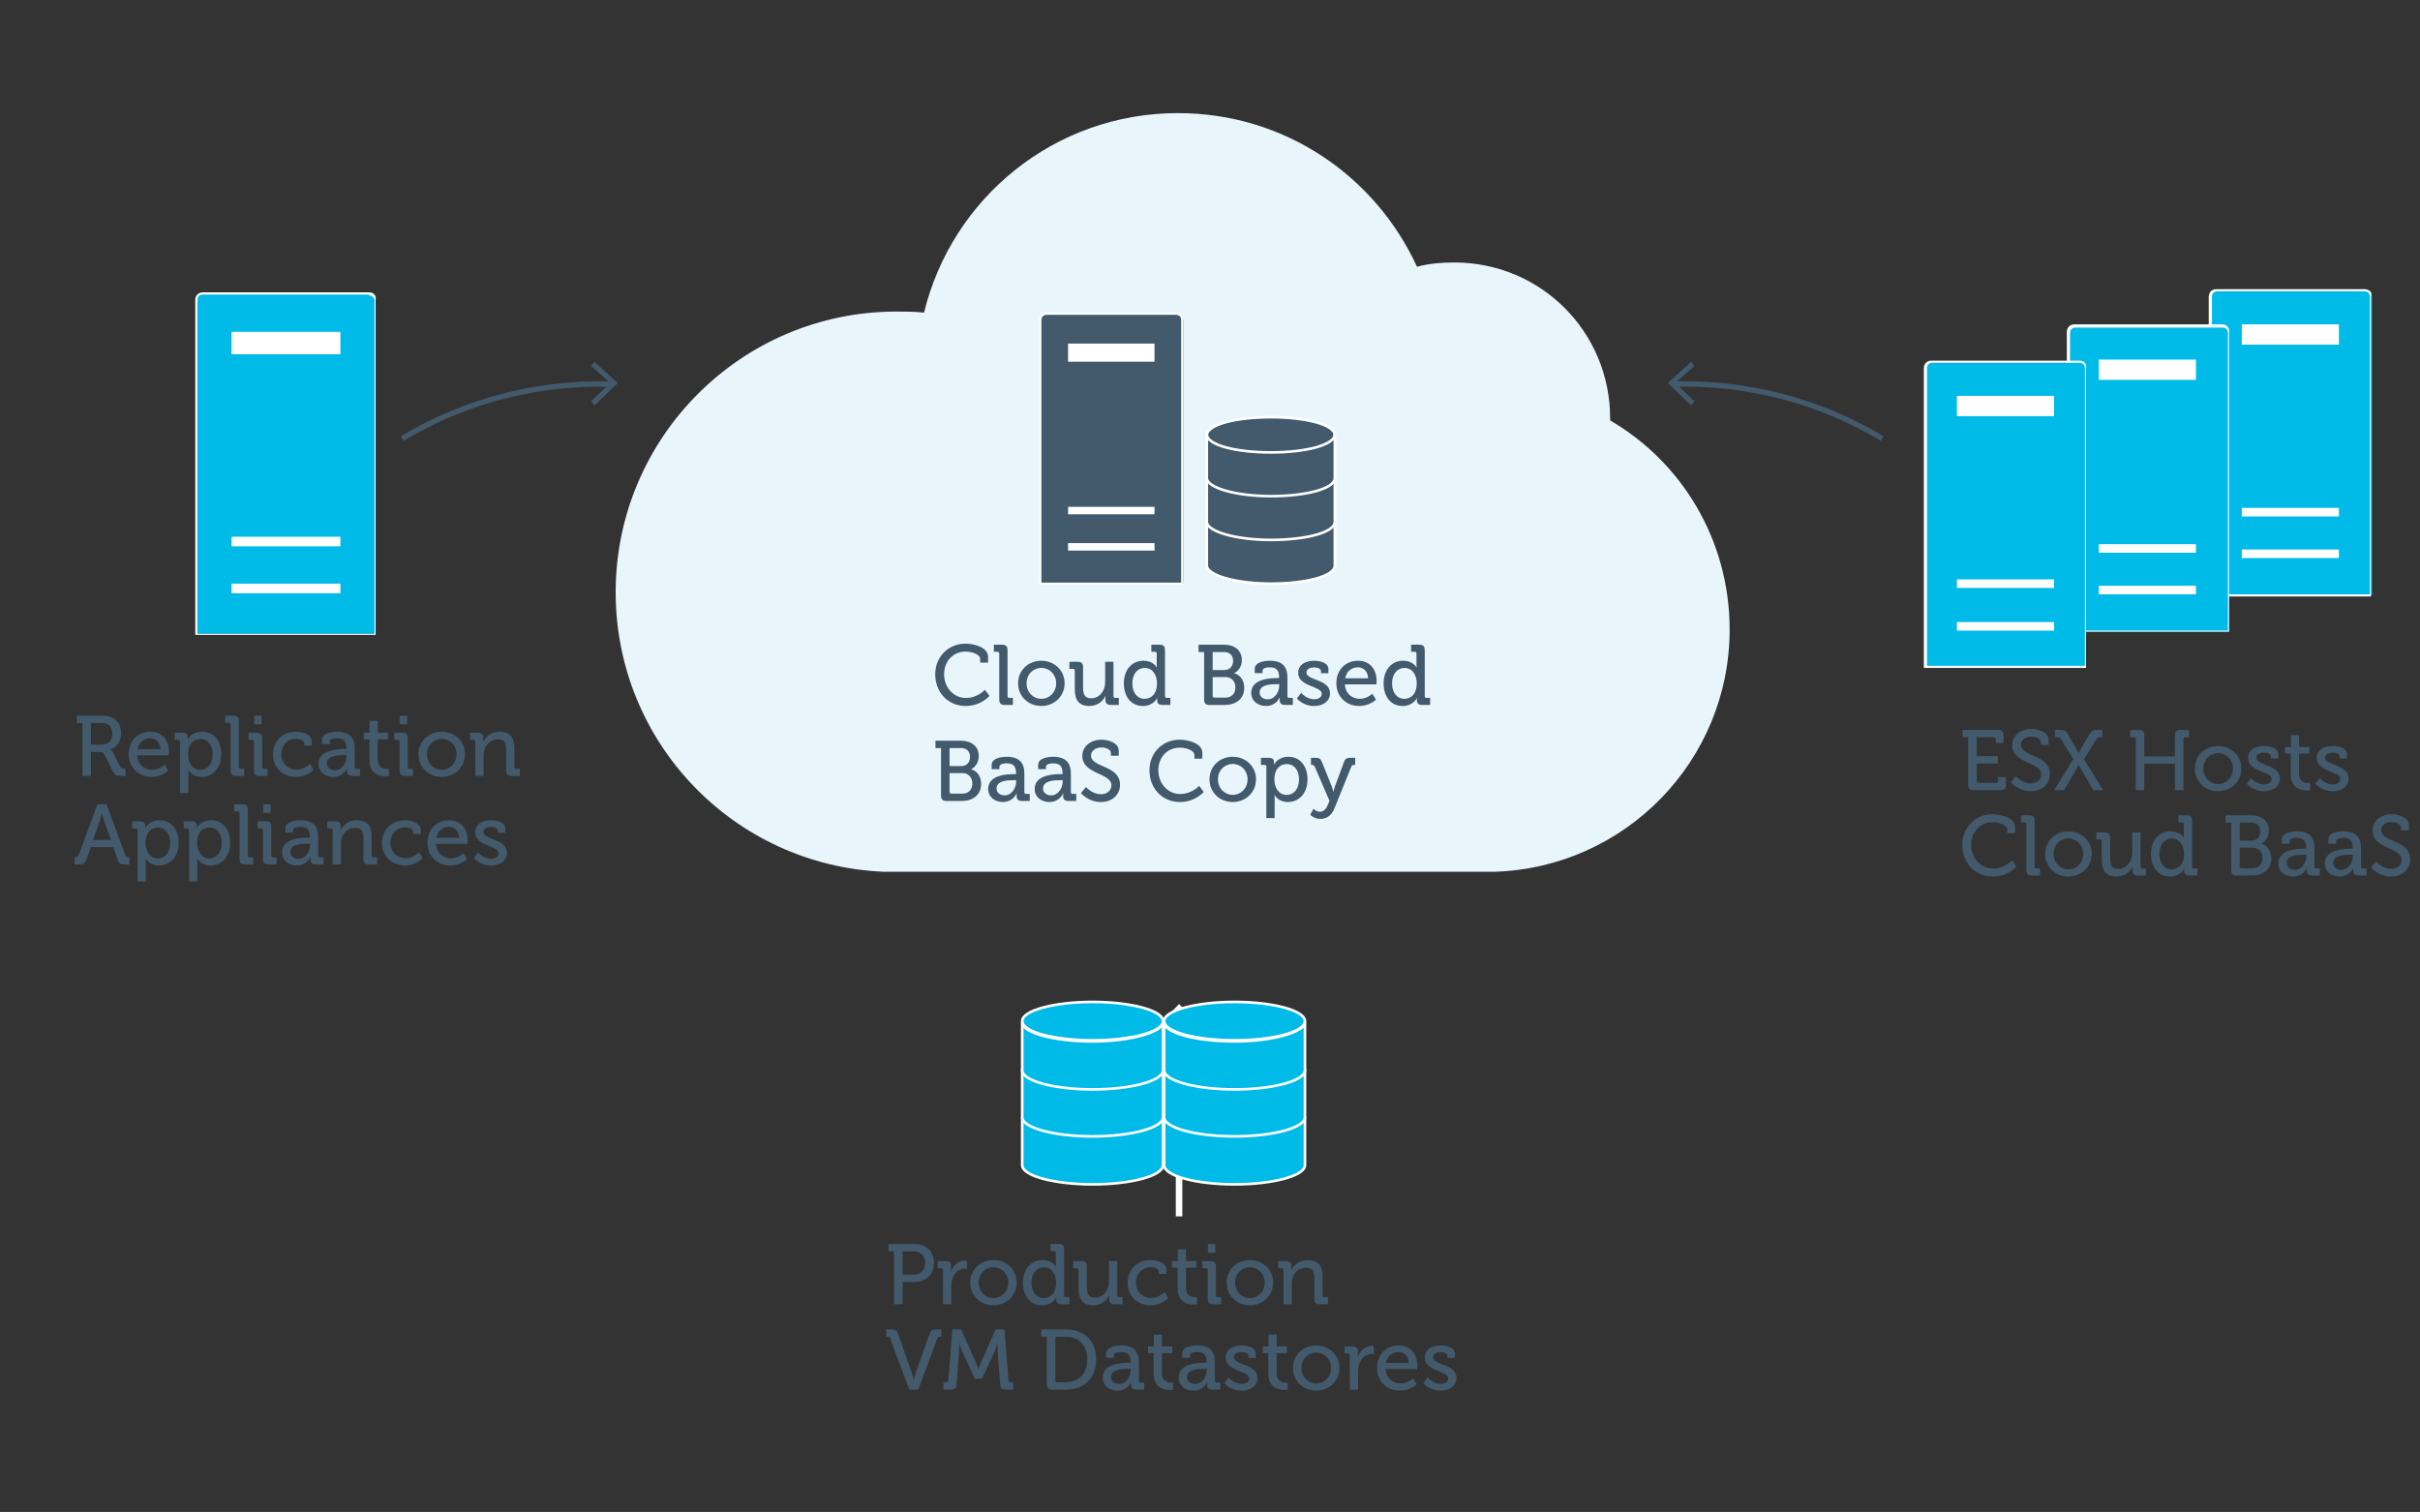 <?xml version="1.0" encoding="UTF-8" standalone="no"?>
<!-- Generator: Adobe Illustrator 27.0.0, SVG Export Plug-In . SVG Version: 6.00 Build 0)  -->

<svg
   xmlns:dc="http://purl.org/dc/elements/1.1/"
   xmlns:cc="http://creativecommons.org/ns#"
   xmlns:rdf="http://www.w3.org/1999/02/22-rdf-syntax-ns#"
   xmlns:svg="http://www.w3.org/2000/svg"
   xmlns="http://www.w3.org/2000/svg"
   xmlns:sodipodi="http://sodipodi.sourceforge.net/DTD/sodipodi-0.dtd"
   xmlns:inkscape="http://www.inkscape.org/namespaces/inkscape"
   version="1.1"
   x="0px"
   y="0px"
   viewBox="0 0 226.8 141.7"
   style="enable-background:new 0 0 226.8 141.7;"
   xml:space="preserve"
   id="svg184"
   sodipodi:docname="BaaS-backup-cloud-SureSkills-v2.svg"
   inkscape:version="0.92.4 (5da689c313, 2019-01-14)"><rect x="0" y="0" width="226.8" height="141.7" fill="#333333" stroke="none"/><defs
   id="defs188">
	
	
	
	
	
	
	
	

		
		
	
		
		
		
	
		
		
		
	
			
		
		
		
	
			
		
			
		</defs><sodipodi:namedview
   pagecolor="#ffffff"
   bordercolor="#666666"
   borderopacity="1"
   objecttolerance="10"
   gridtolerance="10"
   guidetolerance="10"
   inkscape:pageopacity="0"
   inkscape:pageshadow="2"
   inkscape:window-width="1920"
   inkscape:window-height="986"
   id="namedview186"
   showgrid="false"
   inkscape:zoom="5.4506684"
   inkscape:cx="131.36004"
   inkscape:cy="72.820996"
   inkscape:window-x="-11"
   inkscape:window-y="-11"
   inkscape:window-maximized="1"
   inkscape:current-layer="svg184" />
<style
   type="text/css"
   id="style2">
	.st0{fill:#E8F6FC;}
	.st1{fill:#425A6C;}
	.st2{font-family:'Museo-300';}
	.st3{font-size:8px;}
	.st4{fill:#00BBE7;}
	.st5{fill:#FFFFFF;}
	.st6{fill:none;stroke:#425A6C;stroke-width:0.5;}
	.st7{fill:none;stroke:#FFFFFF;stroke-width:0.611;}
	.st8{fill:#425A6C;stroke:#FFFFFF;stroke-width:0.245;stroke-miterlimit:10;}
	.st9{fill:#00BBE7;stroke:#FFFFFF;stroke-width:0.245;stroke-miterlimit:10;}
</style>

<g
   id="g5642"><g
     id="Layer_2">
</g><path
     class="st0"
     d="m 162.1,59 c 0,-8.4 -4.5,-15.7 -11.2,-19.6 0,-0.1 0,-0.1 0,-0.2 0,-8.1 -6.5,-14.6 -14.6,-14.6 -1.2,0 -2.4,0.1 -3.5,0.4 -3.9,-8.5 -12.4,-14.4 -22.4,-14.4 -11.6,0 -21.2,8 -23.8,18.7 -0.9,-0.1 -1.7,-0.1 -2.6,-0.1 -14.5,0 -26.3,11.8 -26.3,26.3 0,14.1 11.1,25.6 25.1,26.2 v 0 h 57.3 v 0 c 12.2,-0.4 22,-10.4 22,-22.7 z"
     id="path5"
     inkscape:connector-curvature="0"
     style="fill:#e8f6fc" /><g
     id="g5373"><path
       inkscape:connector-curvature="0"
       id="path5304"
       style="font-style:normal;font-variant:normal;font-weight:normal;font-stretch:normal;font-size:8px;font-family:Museo;-inkscape-font-specification:'Museo, Normal';font-variant-ligatures:normal;font-variant-caps:normal;font-variant-numeric:normal;font-feature-settings:normal;text-align:start;writing-mode:lr-tb;text-anchor:start;fill:#425a6c;fill-opacity:1"
       d="m 184.457,73.543 c 0,0.36 0.152,0.512 0.512,0.512 h 2.512 c 0.36,0 0.512,-0.152 0.512,-0.512 v -0.712 h -0.736 v 0.36 c 0,0.112 -0.064,0.176 -0.176,0.176 h -1.648 c -0.112,0 -0.176,-0.064 -0.176,-0.176 v -1.64 h 1.976 v -0.688 h -1.976 v -1.768 h 1.608 c 0.112,0 0.176,0.056 0.176,0.176 v 0.36 h 0.728 v -0.712 c 0,-0.36 -0.152,-0.512 -0.512,-0.512 h -3.32 v 0.688 h 0.52 z" /><path
       inkscape:connector-curvature="0"
       id="path5306"
       style="font-style:normal;font-variant:normal;font-weight:normal;font-stretch:normal;font-size:8px;font-family:Museo;-inkscape-font-specification:'Museo, Normal';font-variant-ligatures:normal;font-variant-caps:normal;font-variant-numeric:normal;font-feature-settings:normal;text-align:start;writing-mode:lr-tb;text-anchor:start;fill:#425a6c;fill-opacity:1"
       d="m 188.451,73.311 c 0,0 0.672,0.84 1.872,0.84 1.12,0 1.792,-0.744 1.792,-1.608 0,-1.856 -2.72,-1.6 -2.72,-2.744 0,-0.424 0.384,-0.76 0.992,-0.76 0.448,0 0.872,0.216 0.872,0.512 v 0.264 h 0.736 v -0.464 c 0,-0.768 -1.008,-1.04 -1.608,-1.04 -1.064,0 -1.808,0.664 -1.808,1.512 0,1.76 2.728,1.576 2.728,2.76 0,0.52 -0.44,0.84 -0.968,0.84 -0.84,0 -1.416,-0.68 -1.416,-0.68 z" /><path
       inkscape:connector-curvature="0"
       id="path5308"
       style="font-style:normal;font-variant:normal;font-weight:normal;font-stretch:normal;font-size:8px;font-family:Museo;-inkscape-font-specification:'Museo, Normal';font-variant-ligatures:normal;font-variant-caps:normal;font-variant-numeric:normal;font-feature-settings:normal;text-align:start;writing-mode:lr-tb;text-anchor:start;fill:#425a6c;fill-opacity:1"
       d="m 192.525,74.055 h 0.904 l 1.016,-1.712 c 0.184,-0.312 0.344,-0.648 0.344,-0.648 h 0.016 c 0,0 0.176,0.328 0.36,0.64 l 1.024,1.72 h 0.904 l -1.784,-2.912 1.144,-1.848 c 0.112,-0.184 0.208,-0.2 0.376,-0.2 h 0.2 v -0.688 h -0.464 c -0.392,0 -0.552,0.072 -0.76,0.432 l -0.64,1.072 c -0.184,0.312 -0.344,0.664 -0.344,0.664 h -0.016 c 0,0 -0.184,-0.352 -0.36,-0.664 l -0.632,-1.072 c -0.208,-0.36 -0.368,-0.432 -0.752,-0.432 h -0.472 v 0.688 h 0.208 c 0.16,0 0.256,0.016 0.368,0.2 l 1.136,1.848 z" /><path
       inkscape:connector-curvature="0"
       id="path5310"
       style="font-style:normal;font-variant:normal;font-weight:normal;font-stretch:normal;font-size:8px;font-family:Museo;-inkscape-font-specification:'Museo, Normal';font-variant-ligatures:normal;font-variant-caps:normal;font-variant-numeric:normal;font-feature-settings:normal;text-align:start;writing-mode:lr-tb;text-anchor:start;fill:#425a6c;fill-opacity:1"
       d="m 200.16,74.055 h 0.8 v -2.48 h 2.872 v 2.48 h 0.8 v -4.784 c 0,-0.12 0.064,-0.176 0.176,-0.176 h 0.344 v -0.688 h -0.808 c -0.36,0 -0.512,0.152 -0.512,0.512 v 1.976 h -2.872 v -1.976 c 0,-0.36 -0.152,-0.512 -0.512,-0.512 h -0.808 v 0.688 h 0.344 c 0.112,0 0.176,0.056 0.176,0.176 z" /><path
       inkscape:connector-curvature="0"
       id="path5312"
       style="font-style:normal;font-variant:normal;font-weight:normal;font-stretch:normal;font-size:8px;font-family:Museo;-inkscape-font-specification:'Museo, Normal';font-variant-ligatures:normal;font-variant-caps:normal;font-variant-numeric:normal;font-feature-settings:normal;text-align:start;writing-mode:lr-tb;text-anchor:start;fill:#425a6c;fill-opacity:1"
       d="m 205.702,72.023 c 0,1.232 0.968,2.128 2.176,2.128 1.208,0 2.184,-0.896 2.184,-2.128 0,-1.224 -0.976,-2.112 -2.184,-2.112 -1.208,0 -2.176,0.888 -2.176,2.112 z m 0.792,0 c 0,-0.84 0.624,-1.44 1.384,-1.44 0.768,0 1.392,0.6 1.392,1.44 0,0.848 -0.624,1.456 -1.392,1.456 -0.76,0 -1.384,-0.608 -1.384,-1.456 z" /><path
       inkscape:connector-curvature="0"
       id="path5314"
       style="font-style:normal;font-variant:normal;font-weight:normal;font-stretch:normal;font-size:8px;font-family:Museo;-inkscape-font-specification:'Museo, Normal';font-variant-ligatures:normal;font-variant-caps:normal;font-variant-numeric:normal;font-feature-settings:normal;text-align:start;writing-mode:lr-tb;text-anchor:start;fill:#425a6c;fill-opacity:1"
       d="m 210.567,73.439 c 0,0 0.536,0.712 1.616,0.712 0.848,0 1.488,-0.464 1.488,-1.184 0,-1.352 -2.208,-1.184 -2.208,-1.952 0,-0.32 0.296,-0.48 0.752,-0.48 0.248,0 0.608,0.104 0.608,0.344 v 0.2 h 0.696 v -0.384 c 0,-0.616 -0.84,-0.784 -1.328,-0.784 -0.824,0 -1.504,0.36 -1.504,1.136 0,1.304 2.208,1.224 2.208,1.952 0,0.352 -0.328,0.52 -0.704,0.52 -0.744,0 -1.224,-0.6 -1.224,-0.6 z" /><path
       inkscape:connector-curvature="0"
       id="path5316"
       style="font-style:normal;font-variant:normal;font-weight:normal;font-stretch:normal;font-size:8px;font-family:Museo;-inkscape-font-specification:'Museo, Normal';font-variant-ligatures:normal;font-variant-caps:normal;font-variant-numeric:normal;font-feature-settings:normal;text-align:start;writing-mode:lr-tb;text-anchor:start;fill:#425a6c;fill-opacity:1"
       d="m 214.688,72.575 c 0,1.352 1.032,1.512 1.544,1.512 0.168,0 0.272,-0.016 0.272,-0.016 v -0.688 c 0,0 -0.072,0.016 -0.184,0.016 -0.296,0 -0.856,-0.104 -0.856,-0.912 v -1.856 h 0.968 v -0.624 h -0.968 v -1.112 h -0.76 v 1.112 h -0.544 v 0.624 h 0.528 z" /><path
       inkscape:connector-curvature="0"
       id="path5318"
       style="font-style:normal;font-variant:normal;font-weight:normal;font-stretch:normal;font-size:8px;font-family:Museo;-inkscape-font-specification:'Museo, Normal';font-variant-ligatures:normal;font-variant-caps:normal;font-variant-numeric:normal;font-feature-settings:normal;text-align:start;writing-mode:lr-tb;text-anchor:start;fill:#425a6c;fill-opacity:1"
       d="m 217.005,73.439 c 0,0 0.536,0.712 1.616,0.712 0.848,0 1.488,-0.464 1.488,-1.184 0,-1.352 -2.208,-1.184 -2.208,-1.952 0,-0.32 0.296,-0.48 0.752,-0.48 0.248,0 0.608,0.104 0.608,0.344 v 0.2 h 0.696 v -0.384 c 0,-0.616 -0.84,-0.784 -1.328,-0.784 -0.824,0 -1.504,0.36 -1.504,1.136 0,1.304 2.208,1.224 2.208,1.952 0,0.352 -0.328,0.52 -0.704,0.52 -0.744,0 -1.224,-0.6 -1.224,-0.6 z" /><path
       inkscape:connector-curvature="0"
       id="path5320"
       style="font-style:normal;font-variant:normal;font-weight:normal;font-stretch:normal;font-size:8px;font-family:Museo;-inkscape-font-specification:'Museo, Normal';font-variant-ligatures:normal;font-variant-caps:normal;font-variant-numeric:normal;font-feature-settings:normal;text-align:start;writing-mode:lr-tb;text-anchor:start;fill:#425a6c;fill-opacity:1"
       d="m 183.905,79.183 c 0,1.664 1.176,2.968 2.864,2.968 1.424,0 2.224,-0.944 2.224,-0.944 l -0.432,-0.576 c 0,0 -0.664,0.768 -1.784,0.768 -1.152,0 -2.04,-0.984 -2.04,-2.216 0,-1.272 0.88,-2.128 2.016,-2.128 0.568,0 1.368,0.24 1.368,0.712 v 0.32 h 0.736 v -0.552 c 0,-0.904 -1.36,-1.224 -2.12,-1.224 -1.616,0 -2.832,1.24 -2.832,2.872 z" /><path
       inkscape:connector-curvature="0"
       id="path5322"
       style="font-style:normal;font-variant:normal;font-weight:normal;font-stretch:normal;font-size:8px;font-family:Museo;-inkscape-font-specification:'Museo, Normal';font-variant-ligatures:normal;font-variant-caps:normal;font-variant-numeric:normal;font-feature-settings:normal;text-align:start;writing-mode:lr-tb;text-anchor:start;fill:#425a6c;fill-opacity:1"
       d="m 189.906,81.543 c 0,0.36 0.152,0.512 0.512,0.512 h 0.768 v -0.664 h -0.328 c -0.112,0 -0.176,-0.056 -0.176,-0.176 v -4.296 c 0,-0.36 -0.152,-0.512 -0.512,-0.512 h -0.768 v 0.664 h 0.328 c 0.112,0 0.176,0.056 0.176,0.176 z" /><path
       inkscape:connector-curvature="0"
       id="path5324"
       style="font-style:normal;font-variant:normal;font-weight:normal;font-stretch:normal;font-size:8px;font-family:Museo;-inkscape-font-specification:'Museo, Normal';font-variant-ligatures:normal;font-variant-caps:normal;font-variant-numeric:normal;font-feature-settings:normal;text-align:start;writing-mode:lr-tb;text-anchor:start;fill:#425a6c;fill-opacity:1"
       d="m 191.671,80.023 c 0,1.232 0.968,2.128 2.176,2.128 1.208,0 2.184,-0.896 2.184,-2.128 0,-1.224 -0.976,-2.112 -2.184,-2.112 -1.208,0 -2.176,0.888 -2.176,2.112 z m 0.792,0 c 0,-0.84 0.624,-1.44 1.384,-1.44 0.768,0 1.392,0.6 1.392,1.44 0,0.848 -0.624,1.456 -1.392,1.456 -0.76,0 -1.384,-0.608 -1.384,-1.456 z" /><path
       inkscape:connector-curvature="0"
       id="path5326"
       style="font-style:normal;font-variant:normal;font-weight:normal;font-stretch:normal;font-size:8px;font-family:Museo;-inkscape-font-specification:'Museo, Normal';font-variant-ligatures:normal;font-variant-caps:normal;font-variant-numeric:normal;font-feature-settings:normal;text-align:start;writing-mode:lr-tb;text-anchor:start;fill:#425a6c;fill-opacity:1"
       d="m 196.984,80.599 c 0,1.072 0.464,1.552 1.376,1.552 0.8,0 1.32,-0.528 1.488,-0.928 h 0.016 c 0,0 -0.008,0.104 -0.008,0.232 v 0.152 c 0,0.288 0.168,0.448 0.512,0.448 h 0.744 v -0.664 h -0.328 c -0.112,0 -0.176,-0.056 -0.176,-0.176 v -3.208 h -0.776 v 1.896 c 0,0.8 -0.488,1.528 -1.32,1.528 -0.64,0 -0.752,-0.448 -0.752,-1.008 v -1.92 c 0,-0.344 -0.152,-0.496 -0.52,-0.496 h -0.76 v 0.664 h 0.328 c 0.112,0 0.176,0.056 0.176,0.176 z" /><path
       inkscape:connector-curvature="0"
       id="path5328"
       style="font-style:normal;font-variant:normal;font-weight:normal;font-stretch:normal;font-size:8px;font-family:Museo;-inkscape-font-specification:'Museo, Normal';font-variant-ligatures:normal;font-variant-caps:normal;font-variant-numeric:normal;font-feature-settings:normal;text-align:start;writing-mode:lr-tb;text-anchor:start;fill:#425a6c;fill-opacity:1"
       d="m 201.585,80.031 c 0,1.256 0.688,2.12 1.784,2.12 0.992,0 1.328,-0.736 1.328,-0.736 h 0.016 c 0,0 -0.008,0.088 -0.008,0.208 0,0.272 0.144,0.432 0.496,0.432 h 0.744 v -0.664 h -0.328 c -0.112,0 -0.176,-0.056 -0.176,-0.176 v -4.296 c 0,-0.36 -0.152,-0.512 -0.512,-0.512 h -0.768 v 0.664 h 0.328 c 0.112,0 0.176,0.056 0.176,0.176 v 1.016 c 0,0.152 0.016,0.272 0.016,0.272 h -0.016 c 0,0 -0.312,-0.624 -1.248,-0.624 -1.072,0 -1.832,0.832 -1.832,2.12 z m 1.936,1.448 c -0.672,0 -1.144,-0.568 -1.144,-1.448 0,-0.92 0.528,-1.448 1.16,-1.448 0.776,0 1.152,0.72 1.152,1.44 0,1.032 -0.568,1.456 -1.168,1.456 z" /><path
       inkscape:connector-curvature="0"
       id="path5330"
       style="font-style:normal;font-variant:normal;font-weight:normal;font-stretch:normal;font-size:8px;font-family:Museo;-inkscape-font-specification:'Museo, Normal';font-variant-ligatures:normal;font-variant-caps:normal;font-variant-numeric:normal;font-feature-settings:normal;text-align:start;writing-mode:lr-tb;text-anchor:start;fill:#425a6c;fill-opacity:1"
       d="m 209.105,81.543 c 0,0.36 0.152,0.512 0.512,0.512 h 1.432 c 1,0 1.816,-0.544 1.816,-1.608 0,-0.632 -0.328,-1.192 -0.928,-1.368 v -0.016 c 0.376,-0.184 0.704,-0.6 0.704,-1.216 0,-0.912 -0.688,-1.44 -1.64,-1.44 h -2.416 v 0.688 h 0.52 z m 0.8,-2.76 v -1.688 h 1.088 c 0.528,0 0.832,0.336 0.832,0.832 0,0.496 -0.32,0.856 -0.816,0.856 z m 0,2.408 v -1.752 h 1.184 c 0.576,0 0.952,0.392 0.952,0.968 0,0.576 -0.352,0.96 -0.952,0.96 h -1.008 c -0.112,0 -0.176,-0.064 -0.176,-0.176 z" /><path
       inkscape:connector-curvature="0"
       id="path5332"
       style="font-style:normal;font-variant:normal;font-weight:normal;font-stretch:normal;font-size:8px;font-family:Museo;-inkscape-font-specification:'Museo, Normal';font-variant-ligatures:normal;font-variant-caps:normal;font-variant-numeric:normal;font-feature-settings:normal;text-align:start;writing-mode:lr-tb;text-anchor:start;fill:#425a6c;fill-opacity:1"
       d="m 213.522,80.919 c 0,0.808 0.68,1.232 1.376,1.232 0.968,0 1.288,-0.8 1.288,-0.8 h 0.016 c 0,0 -0.016,0.104 -0.016,0.24 0,0.288 0.144,0.464 0.504,0.464 h 0.728 v -0.664 h -0.328 c -0.112,0 -0.176,-0.056 -0.176,-0.176 v -1.72 c 0,-0.896 -0.352,-1.584 -1.664,-1.584 -0.392,0 -1.4,0.096 -1.4,0.76 v 0.4 h 0.728 v -0.232 c 0,-0.264 0.472,-0.312 0.664,-0.312 0.632,0 0.896,0.256 0.896,0.968 v 0.04 h -0.176 c -0.68,0 -2.44,0.08 -2.44,1.384 z m 0.784,-0.04 c 0,-0.744 1.056,-0.776 1.64,-0.776 h 0.2 v 0.136 c 0,0.6 -0.424,1.288 -1.08,1.288 -0.512,0 -0.76,-0.32 -0.76,-0.648 z" /><path
       inkscape:connector-curvature="0"
       id="path5334"
       style="font-style:normal;font-variant:normal;font-weight:normal;font-stretch:normal;font-size:8px;font-family:Museo;-inkscape-font-specification:'Museo, Normal';font-variant-ligatures:normal;font-variant-caps:normal;font-variant-numeric:normal;font-feature-settings:normal;text-align:start;writing-mode:lr-tb;text-anchor:start;fill:#425a6c;fill-opacity:1"
       d="m 217.882,80.919 c 0,0.808 0.68,1.232 1.376,1.232 0.968,0 1.288,-0.8 1.288,-0.8 h 0.016 c 0,0 -0.016,0.104 -0.016,0.24 0,0.288 0.144,0.464 0.504,0.464 h 0.728 v -0.664 h -0.328 c -0.112,0 -0.176,-0.056 -0.176,-0.176 v -1.72 c 0,-0.896 -0.352,-1.584 -1.664,-1.584 -0.392,0 -1.4,0.096 -1.4,0.76 v 0.4 h 0.728 v -0.232 c 0,-0.264 0.472,-0.312 0.664,-0.312 0.632,0 0.896,0.256 0.896,0.968 v 0.04 h -0.176 c -0.68,0 -2.44,0.08 -2.44,1.384 z m 0.784,-0.04 c 0,-0.744 1.056,-0.776 1.64,-0.776 h 0.2 v 0.136 c 0,0.6 -0.424,1.288 -1.08,1.288 -0.512,0 -0.76,-0.32 -0.76,-0.648 z" /><path
       inkscape:connector-curvature="0"
       id="path5336"
       style="font-style:normal;font-variant:normal;font-weight:normal;font-stretch:normal;font-size:8px;font-family:Museo;-inkscape-font-specification:'Museo, Normal';font-variant-ligatures:normal;font-variant-caps:normal;font-variant-numeric:normal;font-feature-settings:normal;text-align:start;writing-mode:lr-tb;text-anchor:start;fill:#425a6c;fill-opacity:1"
       d="m 222.217,81.311 c 0,0 0.672,0.84 1.872,0.84 1.12,0 1.792,-0.744 1.792,-1.608 0,-1.856 -2.72,-1.6 -2.72,-2.744 0,-0.424 0.384,-0.76 0.992,-0.76 0.448,0 0.872,0.216 0.872,0.512 v 0.264 h 0.736 v -0.464 c 0,-0.768 -1.008,-1.04 -1.608,-1.04 -1.064,0 -1.808,0.664 -1.808,1.512 0,1.76 2.728,1.576 2.728,2.76 0,0.52 -0.44,0.84 -0.968,0.84 -0.84,0 -1.416,-0.68 -1.416,-0.68 z" /></g><g
     id="g57">
			<g
   id="g27">
				<g
   id="g19">
					<path
   style="fill:#00bbe7"
   inkscape:connector-curvature="0"
   id="path15"
   d="m 207.2,55.8 v -28 c 0,-0.3 0.3,-0.6 0.6,-0.6 h 13.9 c 0.3,0 0.6,0.3 0.6,0.6 v 28 z"
   class="st4" />
					<path
   style="fill:#ffffff"
   inkscape:connector-curvature="0"
   id="path17"
   d="m 221.6,27.3 c 0.3,0 0.5,0.2 0.5,0.5 V 55.7 H 207.3 V 27.8 c 0,-0.3 0.2,-0.5 0.5,-0.5 h 13.8 m 0,-0.2 h -13.9 c -0.4,0 -0.7,0.3 -0.7,0.7 v 27.9 0.2 h 0.2 14.8 0.2 V 55.7 27.8 c 0.2,-0.4 -0.2,-0.7 -0.6,-0.7 z"
   class="st5" />
				</g>
				<rect
   style="fill:#ffffff"
   id="rect21"
   height="1.9"
   width="9.1"
   class="st5"
   y="30.4"
   x="210.1" />
				<rect
   style="fill:#ffffff"
   id="rect23"
   height="0.8"
   width="9.1"
   class="st5"
   y="47.6"
   x="210.1" />
				<rect
   style="fill:#ffffff"
   id="rect25"
   height="0.8"
   width="9.1"
   class="st5"
   y="51.5"
   x="210.1" />
			</g>
			<g
   id="g41">
				<g
   id="g33">
					<path
   style="fill:#00bbe7"
   inkscape:connector-curvature="0"
   id="path29"
   d="m 193.8,59.2 v -28 c 0,-0.3 0.3,-0.6 0.6,-0.6 h 13.9 c 0.3,0 0.6,0.3 0.6,0.6 v 28 z"
   class="st4" />
					<path
   style="fill:#ffffff"
   inkscape:connector-curvature="0"
   id="path31"
   d="m 208.3,30.7 c 0.3,0 0.5,0.2 0.5,0.5 V 59.1 H 194 V 31.2 c 0,-0.3 0.2,-0.5 0.5,-0.5 h 13.8 m 0,-0.3 h -13.9 c -0.4,0 -0.7,0.3 -0.7,0.7 V 59 59.2 h 0.2 14.8 0.2 V 59 31.2 c 0.1,-0.4 -0.2,-0.8 -0.6,-0.8 z"
   class="st5" />
				</g>
				<rect
   style="fill:#ffffff"
   id="rect35"
   height="1.9"
   width="9.1"
   class="st5"
   y="33.7"
   x="196.7" />
				<rect
   style="fill:#ffffff"
   id="rect37"
   height="0.8"
   width="9.1"
   class="st5"
   y="51"
   x="196.7" />
				<rect
   style="fill:#ffffff"
   id="rect39"
   height="0.8"
   width="9.1"
   class="st5"
   y="54.9"
   x="196.7" />
			</g>
			<g
   id="g55">
				<g
   id="g47">
					<path
   style="fill:#00bbe7"
   inkscape:connector-curvature="0"
   id="path43"
   d="m 180.4,62.6 v -28 c 0,-0.3 0.3,-0.6 0.6,-0.6 h 13.9 c 0.3,0 0.6,0.3 0.6,0.6 v 28 z"
   class="st4" />
					<path
   style="fill:#ffffff"
   inkscape:connector-curvature="0"
   id="path45"
   d="m 194.9,34 c 0.3,0 0.5,0.2 0.5,0.5 V 62.4 H 180.6 V 34.5 c 0,-0.3 0.2,-0.5 0.5,-0.5 h 13.8 m 0,-0.2 H 181 c -0.4,0 -0.7,0.3 -0.7,0.7 v 27.9 0.2 h 0.2 14.8 0.2 V 62.4 34.5 c 0.1,-0.4 -0.2,-0.7 -0.6,-0.7 z"
   class="st5" />
				</g>
				<rect
   style="fill:#ffffff"
   id="rect49"
   height="1.9"
   width="9.1"
   class="st5"
   y="37.1"
   x="183.4" />
				<rect
   style="fill:#ffffff"
   id="rect51"
   height="0.8"
   width="9.1"
   class="st5"
   y="54.3"
   x="183.4" />
				<rect
   style="fill:#ffffff"
   id="rect53"
   height="0.8"
   width="9.1"
   class="st5"
   y="58.3"
   x="183.4" />
			</g>
		</g><g
     id="g69">
		<g
   id="g67">
			<path
   class="st6"
   d="m 37.7,41.1 c 6,-3.6 12.8,-5.3 19.6,-5.1"
   id="path61"
   inkscape:connector-curvature="0"
   style="fill:none;stroke:#425a6c;stroke-width:0.5" />
			<g
   id="g65">
				<polygon
   class="st1"
   points="57.2,35.9 55.4,34.3 55.7,33.9 57.9,35.9 55.7,38 55.4,37.6 "
   id="polygon63"
   style="fill:#425a6c" />
			</g>
		</g>
	</g><g
     id="g79">
		<g
   id="g77">
			<path
   class="st6"
   d="m 176.4,41.1 c -6,-3.6 -12.8,-5.3 -19.6,-5.1"
   id="path71"
   inkscape:connector-curvature="0"
   style="fill:none;stroke:#425a6c;stroke-width:0.5" />
			<g
   id="g75">
				<polygon
   class="st1"
   points="157,35.9 158.8,37.6 158.5,38 156.3,35.9 158.5,33.9 158.8,34.3 "
   id="polygon73"
   style="fill:#425a6c" />
			</g>
		</g>
	</g><g
     id="g89">
		<g
   id="g87">
			<line
   class="st7"
   x1="110.5"
   y1="114"
   x2="110.5"
   y2="94.7"
   id="line81"
   style="fill:none;stroke:#ffffff;stroke-width:0.611" />
			<g
   id="g85">
				<polygon
   class="st5"
   points="110.5,95 108.5,97.2 108,96.7 110.5,94.1 113,96.7 112.6,97.2 "
   id="polygon83"
   style="fill:#ffffff" />
			</g>
		</g>
	</g><g
     id="g5273"><path
       inkscape:connector-curvature="0"
       id="path5200"
       style="font-style:normal;font-variant:normal;font-weight:normal;font-stretch:normal;font-size:8px;font-family:Museo;-inkscape-font-specification:'Museo, Normal';font-variant-ligatures:normal;font-variant-caps:normal;font-variant-numeric:normal;font-feature-settings:normal;text-align:start;writing-mode:lr-tb;text-anchor:start;fill:#425a6c;fill-opacity:1"
       d="m 87.648,63.197 c 0,1.664 1.176,2.968 2.864,2.968 1.424,0 2.224,-0.944 2.224,-0.944 l -0.432,-0.576 c 0,0 -0.664,0.768 -1.784,0.768 -1.152,0 -2.04,-0.984 -2.04,-2.216 0,-1.272 0.88,-2.128 2.016,-2.128 0.568,0 1.368,0.24 1.368,0.712 v 0.32 h 0.736 v -0.552 c 0,-0.904 -1.36,-1.224 -2.12,-1.224 -1.616,0 -2.832,1.24 -2.832,2.872 z" /><path
       inkscape:connector-curvature="0"
       id="path5202"
       style="font-style:normal;font-variant:normal;font-weight:normal;font-stretch:normal;font-size:8px;font-family:Museo;-inkscape-font-specification:'Museo, Normal';font-variant-ligatures:normal;font-variant-caps:normal;font-variant-numeric:normal;font-feature-settings:normal;text-align:start;writing-mode:lr-tb;text-anchor:start;fill:#425a6c;fill-opacity:1"
       d="m 93.65,65.557 c 0,0.36 0.152,0.512 0.512,0.512 h 0.768 v -0.664 h -0.328 c -0.112,0 -0.176,-0.056 -0.176,-0.176 v -4.296 c 0,-0.36 -0.152,-0.512 -0.512,-0.512 h -0.768 v 0.664 h 0.328 c 0.112,0 0.176,0.056 0.176,0.176 z" /><path
       inkscape:connector-curvature="0"
       id="path5204"
       style="font-style:normal;font-variant:normal;font-weight:normal;font-stretch:normal;font-size:8px;font-family:Museo;-inkscape-font-specification:'Museo, Normal';font-variant-ligatures:normal;font-variant-caps:normal;font-variant-numeric:normal;font-feature-settings:normal;text-align:start;writing-mode:lr-tb;text-anchor:start;fill:#425a6c;fill-opacity:1"
       d="m 95.414,64.037 c 0,1.232 0.968,2.128 2.176,2.128 1.208,0 2.184,-0.896 2.184,-2.128 0,-1.224 -0.976,-2.112 -2.184,-2.112 -1.208,0 -2.176,0.888 -2.176,2.112 z m 0.792,0 c 0,-0.84 0.624,-1.44 1.384,-1.44 0.768,0 1.392,0.6 1.392,1.44 0,0.848 -0.624,1.456 -1.392,1.456 -0.76,0 -1.384,-0.608 -1.384,-1.456 z" /><path
       inkscape:connector-curvature="0"
       id="path5206"
       style="font-style:normal;font-variant:normal;font-weight:normal;font-stretch:normal;font-size:8px;font-family:Museo;-inkscape-font-specification:'Museo, Normal';font-variant-ligatures:normal;font-variant-caps:normal;font-variant-numeric:normal;font-feature-settings:normal;text-align:start;writing-mode:lr-tb;text-anchor:start;fill:#425a6c;fill-opacity:1"
       d="m 100.728,64.613 c 0,1.072 0.464,1.552 1.376,1.552 0.8,0 1.32,-0.528 1.488,-0.928 h 0.016 c 0,0 -0.008,0.104 -0.008,0.232 v 0.152 c 0,0.288 0.168,0.448 0.512,0.448 h 0.744 v -0.664 h -0.328 c -0.112,0 -0.176,-0.056 -0.176,-0.176 v -3.208 h -0.776 v 1.896 c 0,0.8 -0.488,1.528 -1.32,1.528 -0.64,0 -0.752,-0.448 -0.752,-1.008 v -1.92 c 0,-0.344 -0.152,-0.496 -0.52,-0.496 h -0.76 v 0.664 h 0.328 c 0.112,0 0.176,0.056 0.176,0.176 z" /><path
       inkscape:connector-curvature="0"
       id="path5208"
       style="font-style:normal;font-variant:normal;font-weight:normal;font-stretch:normal;font-size:8px;font-family:Museo;-inkscape-font-specification:'Museo, Normal';font-variant-ligatures:normal;font-variant-caps:normal;font-variant-numeric:normal;font-feature-settings:normal;text-align:start;writing-mode:lr-tb;text-anchor:start;fill:#425a6c;fill-opacity:1"
       d="m 105.328,64.045 c 0,1.256 0.688,2.12 1.784,2.12 0.992,0 1.328,-0.736 1.328,-0.736 h 0.016 c 0,0 -0.008,0.088 -0.008,0.208 0,0.272 0.144,0.432 0.496,0.432 h 0.744 v -0.664 h -0.328 c -0.112,0 -0.176,-0.056 -0.176,-0.176 v -4.296 c 0,-0.36 -0.152,-0.512 -0.512,-0.512 h -0.768 v 0.664 h 0.328 c 0.112,0 0.176,0.056 0.176,0.176 v 1.016 c 0,0.152 0.016,0.272 0.016,0.272 h -0.016 c 0,0 -0.312,-0.624 -1.248,-0.624 -1.072,0 -1.832,0.832 -1.832,2.12 z m 1.936,1.448 c -0.672,0 -1.144,-0.568 -1.144,-1.448 0,-0.92 0.528,-1.448 1.16,-1.448 0.776,0 1.152,0.72 1.152,1.44 0,1.032 -0.568,1.456 -1.168,1.456 z" /><path
       inkscape:connector-curvature="0"
       id="path5210"
       style="font-style:normal;font-variant:normal;font-weight:normal;font-stretch:normal;font-size:8px;font-family:Museo;-inkscape-font-specification:'Museo, Normal';font-variant-ligatures:normal;font-variant-caps:normal;font-variant-numeric:normal;font-feature-settings:normal;text-align:start;writing-mode:lr-tb;text-anchor:start;fill:#425a6c;fill-opacity:1"
       d="m 112.848,65.557 c 0,0.36 0.152,0.512 0.512,0.512 h 1.432 c 1,0 1.816,-0.544 1.816,-1.608 0,-0.632 -0.328,-1.192 -0.928,-1.368 v -0.016 c 0.376,-0.184 0.704,-0.6 0.704,-1.216 0,-0.912 -0.688,-1.44 -1.64,-1.44 h -2.416 v 0.688 h 0.52 z m 0.8,-2.76 v -1.688 h 1.088 c 0.528,0 0.832,0.336 0.832,0.832 0,0.496 -0.32,0.856 -0.816,0.856 z m 0,2.408 v -1.752 h 1.184 c 0.576,0 0.952,0.392 0.952,0.968 0,0.576 -0.352,0.96 -0.952,0.96 h -1.008 c -0.112,0 -0.176,-0.064 -0.176,-0.176 z" /><path
       inkscape:connector-curvature="0"
       id="path5212"
       style="font-style:normal;font-variant:normal;font-weight:normal;font-stretch:normal;font-size:8px;font-family:Museo;-inkscape-font-specification:'Museo, Normal';font-variant-ligatures:normal;font-variant-caps:normal;font-variant-numeric:normal;font-feature-settings:normal;text-align:start;writing-mode:lr-tb;text-anchor:start;fill:#425a6c;fill-opacity:1"
       d="m 117.266,64.933 c 0,0.808 0.68,1.232 1.376,1.232 0.968,0 1.288,-0.8 1.288,-0.8 h 0.016 c 0,0 -0.016,0.104 -0.016,0.24 0,0.288 0.144,0.464 0.504,0.464 h 0.728 v -0.664 h -0.328 c -0.112,0 -0.176,-0.056 -0.176,-0.176 v -1.72 c 0,-0.896 -0.352,-1.584 -1.664,-1.584 -0.392,0 -1.4,0.096 -1.4,0.76 v 0.4 h 0.728 v -0.232 c 0,-0.264 0.472,-0.312 0.664,-0.312 0.632,0 0.896,0.256 0.896,0.968 v 0.04 h -0.176 c -0.68,0 -2.44,0.08 -2.44,1.384 z m 0.784,-0.04 c 0,-0.744 1.056,-0.776 1.64,-0.776 h 0.2 v 0.136 c 0,0.6 -0.424,1.288 -1.08,1.288 -0.512,0 -0.76,-0.32 -0.76,-0.648 z" /><path
       inkscape:connector-curvature="0"
       id="path5214"
       style="font-style:normal;font-variant:normal;font-weight:normal;font-stretch:normal;font-size:8px;font-family:Museo;-inkscape-font-specification:'Museo, Normal';font-variant-ligatures:normal;font-variant-caps:normal;font-variant-numeric:normal;font-feature-settings:normal;text-align:start;writing-mode:lr-tb;text-anchor:start;fill:#425a6c;fill-opacity:1"
       d="m 121.545,65.453 c 0,0 0.536,0.712 1.616,0.712 0.848,0 1.488,-0.464 1.488,-1.184 0,-1.352 -2.208,-1.184 -2.208,-1.952 0,-0.32 0.296,-0.48 0.752,-0.48 0.248,0 0.608,0.104 0.608,0.344 v 0.2 h 0.696 v -0.384 c 0,-0.616 -0.84,-0.784 -1.328,-0.784 -0.824,0 -1.504,0.36 -1.504,1.136 0,1.304 2.208,1.224 2.208,1.952 0,0.352 -0.328,0.52 -0.704,0.52 -0.744,0 -1.224,-0.6 -1.224,-0.6 z" /><path
       inkscape:connector-curvature="0"
       id="path5216"
       style="font-style:normal;font-variant:normal;font-weight:normal;font-stretch:normal;font-size:8px;font-family:Museo;-inkscape-font-specification:'Museo, Normal';font-variant-ligatures:normal;font-variant-caps:normal;font-variant-numeric:normal;font-feature-settings:normal;text-align:start;writing-mode:lr-tb;text-anchor:start;fill:#425a6c;fill-opacity:1"
       d="m 125.242,64.045 c 0,1.2 0.872,2.12 2.152,2.12 0.96,0 1.56,-0.592 1.56,-0.592 l -0.336,-0.552 c 0,0 -0.488,0.472 -1.184,0.472 -0.72,0 -1.344,-0.488 -1.392,-1.352 h 2.952 c 0,0 0.024,-0.216 0.024,-0.32 0,-1.048 -0.608,-1.896 -1.744,-1.896 -1.152,0 -2.032,0.832 -2.032,2.12 z m 0.832,-0.472 c 0.12,-0.672 0.6,-1.032 1.192,-1.032 0.504,0 0.928,0.36 0.952,1.032 z" /><path
       inkscape:connector-curvature="0"
       id="path5218"
       style="font-style:normal;font-variant:normal;font-weight:normal;font-stretch:normal;font-size:8px;font-family:Museo;-inkscape-font-specification:'Museo, Normal';font-variant-ligatures:normal;font-variant-caps:normal;font-variant-numeric:normal;font-feature-settings:normal;text-align:start;writing-mode:lr-tb;text-anchor:start;fill:#425a6c;fill-opacity:1"
       d="m 129.672,64.045 c 0,1.256 0.688,2.12 1.784,2.12 0.992,0 1.328,-0.736 1.328,-0.736 h 0.016 c 0,0 -0.008,0.088 -0.008,0.208 0,0.272 0.144,0.432 0.496,0.432 h 0.744 v -0.664 h -0.328 c -0.112,0 -0.176,-0.056 -0.176,-0.176 v -4.296 c 0,-0.36 -0.152,-0.512 -0.512,-0.512 h -0.768 v 0.664 h 0.328 c 0.112,0 0.176,0.056 0.176,0.176 v 1.016 c 0,0.152 0.016,0.272 0.016,0.272 h -0.016 c 0,0 -0.312,-0.624 -1.248,-0.624 -1.072,0 -1.832,0.832 -1.832,2.12 z m 1.936,1.448 c -0.672,0 -1.144,-0.568 -1.144,-1.448 0,-0.92 0.528,-1.448 1.16,-1.448 0.776,0 1.152,0.72 1.152,1.44 0,1.032 -0.568,1.456 -1.168,1.456 z" /><path
       inkscape:connector-curvature="0"
       id="path5220"
       style="font-style:normal;font-variant:normal;font-weight:normal;font-stretch:normal;font-size:8px;font-family:Museo;-inkscape-font-specification:'Museo, Normal';font-variant-ligatures:normal;font-variant-caps:normal;font-variant-numeric:normal;font-feature-settings:normal;text-align:start;writing-mode:lr-tb;text-anchor:start;fill:#425a6c;fill-opacity:1"
       d="m 88.192,74.557 c 0,0.36 0.152,0.512 0.512,0.512 h 1.432 c 1,0 1.816,-0.544 1.816,-1.608 0,-0.632 -0.328,-1.192 -0.928,-1.368 v -0.016 c 0.376,-0.184 0.704,-0.6 0.704,-1.216 0,-0.912 -0.688,-1.44 -1.64,-1.44 h -2.416 v 0.688 h 0.52 z m 0.8,-2.76 v -1.688 h 1.088 c 0.528,0 0.832,0.336 0.832,0.832 0,0.496 -0.32,0.856 -0.816,0.856 z m 0,2.408 v -1.752 h 1.184 c 0.576,0 0.952,0.392 0.952,0.968 0,0.576 -0.352,0.96 -0.952,0.96 h -1.008 c -0.112,0 -0.176,-0.064 -0.176,-0.176 z" /><path
       inkscape:connector-curvature="0"
       id="path5222"
       style="font-style:normal;font-variant:normal;font-weight:normal;font-stretch:normal;font-size:8px;font-family:Museo;-inkscape-font-specification:'Museo, Normal';font-variant-ligatures:normal;font-variant-caps:normal;font-variant-numeric:normal;font-feature-settings:normal;text-align:start;writing-mode:lr-tb;text-anchor:start;fill:#425a6c;fill-opacity:1"
       d="m 92.61,73.933 c 0,0.808 0.68,1.232 1.376,1.232 0.968,0 1.288,-0.8 1.288,-0.8 h 0.016 c 0,0 -0.016,0.104 -0.016,0.24 0,0.288 0.144,0.464 0.504,0.464 h 0.728 v -0.664 h -0.328 c -0.112,0 -0.176,-0.056 -0.176,-0.176 v -1.72 c 0,-0.896 -0.352,-1.584 -1.664,-1.584 -0.392,0 -1.4,0.096 -1.4,0.76 v 0.4 h 0.728 v -0.232 c 0,-0.264 0.472,-0.312 0.664,-0.312 0.632,0 0.896,0.256 0.896,0.968 v 0.04 h -0.176 c -0.68,0 -2.44,0.08 -2.44,1.384 z m 0.784,-0.04 c 0,-0.744 1.056,-0.776 1.64,-0.776 h 0.2 v 0.136 c 0,0.6 -0.424,1.288 -1.08,1.288 -0.512,0 -0.76,-0.32 -0.76,-0.648 z" /><path
       inkscape:connector-curvature="0"
       id="path5224"
       style="font-style:normal;font-variant:normal;font-weight:normal;font-stretch:normal;font-size:8px;font-family:Museo;-inkscape-font-specification:'Museo, Normal';font-variant-ligatures:normal;font-variant-caps:normal;font-variant-numeric:normal;font-feature-settings:normal;text-align:start;writing-mode:lr-tb;text-anchor:start;fill:#425a6c;fill-opacity:1"
       d="m 96.969,73.933 c 0,0.808 0.68,1.232 1.376,1.232 0.968,0 1.288,-0.8 1.288,-0.8 h 0.016 c 0,0 -0.016,0.104 -0.016,0.24 0,0.288 0.144,0.464 0.504,0.464 h 0.728 v -0.664 h -0.328 c -0.112,0 -0.176,-0.056 -0.176,-0.176 v -1.72 c 0,-0.896 -0.352,-1.584 -1.664,-1.584 -0.392,0 -1.4,0.096 -1.4,0.76 v 0.4 h 0.728 v -0.232 c 0,-0.264 0.472,-0.312 0.664,-0.312 0.632,0 0.896,0.256 0.896,0.968 v 0.04 h -0.176 c -0.68,0 -2.44,0.08 -2.44,1.384 z m 0.784,-0.04 c 0,-0.744 1.056,-0.776 1.64,-0.776 h 0.2 v 0.136 c 0,0.6 -0.424,1.288 -1.08,1.288 -0.512,0 -0.76,-0.32 -0.76,-0.648 z" /><path
       inkscape:connector-curvature="0"
       id="path5226"
       style="font-style:normal;font-variant:normal;font-weight:normal;font-stretch:normal;font-size:8px;font-family:Museo;-inkscape-font-specification:'Museo, Normal';font-variant-ligatures:normal;font-variant-caps:normal;font-variant-numeric:normal;font-feature-settings:normal;text-align:start;writing-mode:lr-tb;text-anchor:start;fill:#425a6c;fill-opacity:1"
       d="m 101.304,74.325 c 0,0 0.672,0.84 1.872,0.84 1.12,0 1.792,-0.744 1.792,-1.608 0,-1.856 -2.72,-1.6 -2.72,-2.744 0,-0.424 0.384,-0.76 0.992,-0.76 0.448,0 0.872,0.216 0.872,0.512 v 0.264 h 0.736 v -0.464 c 0,-0.768 -1.008,-1.04 -1.608,-1.04 -1.064,0 -1.808,0.664 -1.808,1.512 0,1.76 2.728,1.576 2.728,2.76 0,0.52 -0.44,0.84 -0.968,0.84 -0.84,0 -1.416,-0.68 -1.416,-0.68 z" /><path
       inkscape:connector-curvature="0"
       id="path5228"
       style="font-style:normal;font-variant:normal;font-weight:normal;font-stretch:normal;font-size:8px;font-family:Museo;-inkscape-font-specification:'Museo, Normal';font-variant-ligatures:normal;font-variant-caps:normal;font-variant-numeric:normal;font-feature-settings:normal;text-align:start;writing-mode:lr-tb;text-anchor:start;fill:#425a6c;fill-opacity:1"
       d="m 107.726,72.197 c 0,1.664 1.176,2.968 2.864,2.968 1.424,0 2.224,-0.944 2.224,-0.944 l -0.432,-0.576 c 0,0 -0.664,0.768 -1.784,0.768 -1.152,0 -2.04,-0.984 -2.04,-2.216 0,-1.272 0.88,-2.128 2.016,-2.128 0.568,0 1.368,0.24 1.368,0.712 v 0.32 h 0.736 v -0.552 c 0,-0.904 -1.36,-1.224 -2.12,-1.224 -1.616,0 -2.832,1.24 -2.832,2.872 z" /><path
       inkscape:connector-curvature="0"
       id="path5230"
       style="font-style:normal;font-variant:normal;font-weight:normal;font-stretch:normal;font-size:8px;font-family:Museo;-inkscape-font-specification:'Museo, Normal';font-variant-ligatures:normal;font-variant-caps:normal;font-variant-numeric:normal;font-feature-settings:normal;text-align:start;writing-mode:lr-tb;text-anchor:start;fill:#425a6c;fill-opacity:1"
       d="m 113.352,73.037 c 0,1.232 0.968,2.128 2.176,2.128 1.208,0 2.184,-0.896 2.184,-2.128 0,-1.224 -0.976,-2.112 -2.184,-2.112 -1.208,0 -2.176,0.888 -2.176,2.112 z m 0.792,0 c 0,-0.84 0.624,-1.44 1.384,-1.44 0.768,0 1.392,0.6 1.392,1.44 0,0.848 -0.624,1.456 -1.392,1.456 -0.76,0 -1.384,-0.608 -1.384,-1.456 z" /><path
       inkscape:connector-curvature="0"
       id="path5232"
       style="font-style:normal;font-variant:normal;font-weight:normal;font-stretch:normal;font-size:8px;font-family:Museo;-inkscape-font-specification:'Museo, Normal';font-variant-ligatures:normal;font-variant-caps:normal;font-variant-numeric:normal;font-feature-settings:normal;text-align:start;writing-mode:lr-tb;text-anchor:start;fill:#425a6c;fill-opacity:1"
       d="m 118.681,76.669 h 0.776 v -1.8 c 0,-0.208 -0.016,-0.352 -0.016,-0.352 h 0.016 c 0,0 0.344,0.648 1.24,0.648 1.056,0 1.84,-0.832 1.84,-2.12 0,-1.256 -0.696,-2.12 -1.784,-2.12 -1.008,0 -1.344,0.72 -1.344,0.72 h -0.016 c 0,0 0.008,-0.096 0.008,-0.216 0,-0.256 -0.136,-0.408 -0.496,-0.408 h -0.728 v 0.664 h 0.328 c 0.112,0 0.176,0.056 0.176,0.176 z m 0.752,-3.608 c 0,-1.032 0.568,-1.456 1.168,-1.456 0.672,0 1.144,0.568 1.144,1.448 0,0.92 -0.528,1.448 -1.168,1.448 -0.752,0 -1.144,-0.72 -1.144,-1.44 z" /><path
       inkscape:connector-curvature="0"
       id="path5234"
       style="font-style:normal;font-variant:normal;font-weight:normal;font-stretch:normal;font-size:8px;font-family:Museo;-inkscape-font-specification:'Museo, Normal';font-variant-ligatures:normal;font-variant-caps:normal;font-variant-numeric:normal;font-feature-settings:normal;text-align:start;writing-mode:lr-tb;text-anchor:start;fill:#425a6c;fill-opacity:1"
       d="m 123.111,75.789 -0.32,0.56 c 0,0 0.352,0.4 0.952,0.4 0.568,0 1.056,-0.328 1.304,-0.952 l 1.6,-3.952 c 0.056,-0.128 0.128,-0.16 0.256,-0.16 h 0.104 v -0.664 h -0.464 c -0.328,0 -0.472,0.088 -0.592,0.408 l -0.84,2.28 c -0.08,0.208 -0.136,0.488 -0.136,0.488 h -0.016 c 0,0 -0.064,-0.28 -0.144,-0.488 l -0.92,-2.28 c -0.128,-0.32 -0.248,-0.408 -0.576,-0.408 h -0.456 v 0.664 h 0.096 c 0.128,0 0.2,0.032 0.256,0.16 l 1.384,3.208 -0.184,0.44 c -0.152,0.36 -0.4,0.584 -0.712,0.584 -0.344,0 -0.592,-0.28 -0.592,-0.288 z" /></g><g
     id="g109">
			<g
   id="g101">
				<path
   style="fill:#425a6c"
   inkscape:connector-curvature="0"
   id="path97"
   d="M 97.5,54.7 V 30 c 0,-0.3 0.3,-0.6 0.6,-0.6 h 12.2 c 0.3,0 0.6,0.3 0.6,0.6 v 24.7 z"
   class="st1" />
				<path
   style="fill:#ffffff"
   inkscape:connector-curvature="0"
   id="path99"
   d="m 110.2,29.5 c 0.3,0 0.5,0.2 0.5,0.5 V 54.6 H 97.6 V 30 c 0,-0.3 0.2,-0.5 0.5,-0.5 h 12.1 m 0,-0.2 H 98.1 c -0.4,0 -0.7,0.3 -0.7,0.7 v 24.6 0.2 h 0.2 13.1 0.2 V 54.6 30 c 0.1,-0.4 -0.3,-0.7 -0.7,-0.7 z"
   class="st5" />
			</g>
			<rect
   style="fill:#ffffff"
   id="rect103"
   height="1.7"
   width="8.1"
   class="st5"
   y="32.2"
   x="100.1" />
			<rect
   style="fill:#ffffff"
   id="rect105"
   height="0.7"
   width="8.1"
   class="st5"
   y="47.5"
   x="100.1" />
			<rect
   style="fill:#ffffff"
   id="rect107"
   height="0.7"
   width="8.1"
   class="st5"
   y="50.9"
   x="100.1" />
		</g><g
     id="g121">
			<g
   id="g113">
				<path
   style="fill:#425a6c;stroke:#ffffff;stroke-width:0.245;stroke-miterlimit:10"
   inkscape:connector-curvature="0"
   id="path111"
   d="m 119.1,39.1 c -3.3,0 -6,0.7 -6,1.7 0,0.9 2.7,1.7 6,1.7 3.3,0 6,-0.7 6,-1.7 0,-1 -2.7,-1.7 -6,-1.7 z"
   class="st8" />
			</g>
			<path
   style="fill:#425a6c;stroke:#ffffff;stroke-width:0.245;stroke-miterlimit:10"
   inkscape:connector-curvature="0"
   id="path115"
   d="M 113.1,48.9 V 53 c 0,0.9 2.7,1.7 6,1.7 3.3,0 6,-0.7 6,-1.7 v -4.1"
   class="st8" />
			<path
   style="fill:#425a6c;stroke:#ffffff;stroke-width:0.245;stroke-miterlimit:10"
   inkscape:connector-curvature="0"
   id="path117"
   d="m 113.1,44.8 v 4.1 c 0,0.9 2.7,1.7 6,1.7 3.3,0 6,-0.7 6,-1.7 v -4.1"
   class="st8" />
			<path
   style="fill:#425a6c;stroke:#ffffff;stroke-width:0.245;stroke-miterlimit:10"
   inkscape:connector-curvature="0"
   id="path119"
   d="m 119.1,42.4 c -3.3,0 -6,-0.7 -6,-1.7 v 4.1 c 0,0.9 2.7,1.7 6,1.7 3.3,0 6,-0.7 6,-1.7 v -4.1 c 0,1 -2.7,1.7 -6,1.7 z"
   class="st8" />
		</g><g
     id="g5487"><path
       style="font-style:normal;font-variant:normal;font-weight:normal;font-stretch:normal;font-size:8px;font-family:Museo;-inkscape-font-specification:'Museo, Normal';font-variant-ligatures:normal;font-variant-caps:normal;font-variant-numeric:normal;font-feature-settings:normal;text-align:start;writing-mode:lr-tb;text-anchor:start;fill:#425a6c;fill-opacity:1"
       d="m 83.792,122.236 h 0.8 v -2.088 h 1.168 c 1.032,0 1.768,-0.72 1.768,-1.792 0,-1.072 -0.736,-1.768 -1.768,-1.768 h -2.488 v 0.688 h 0.52 z m 0.8,-2.776 v -2.184 h 1.048 c 0.656,0 1.064,0.4 1.064,1.08 0,0.68 -0.408,1.104 -1.072,1.104 z"
       id="path5375"
       inkscape:connector-curvature="0" /><path
       style="font-style:normal;font-variant:normal;font-weight:normal;font-stretch:normal;font-size:8px;font-family:Museo;-inkscape-font-specification:'Museo, Normal';font-variant-ligatures:normal;font-variant-caps:normal;font-variant-numeric:normal;font-feature-settings:normal;text-align:start;writing-mode:lr-tb;text-anchor:start;fill:#425a6c;fill-opacity:1"
       d="m 88.382,122.236 h 0.776 v -1.656 c 0,-0.248 0.024,-0.496 0.096,-0.728 0.184,-0.6 0.64,-0.952 1.136,-0.952 0.128,0 0.232,0.024 0.232,0.024 v -0.768 c 0,0 -0.104,-0.016 -0.208,-0.016 -0.624,0 -1.088,0.464 -1.28,1.056 h -0.016 c 0,0 0.016,-0.12 0.016,-0.28 v -0.256 c 0,-0.328 -0.168,-0.472 -0.52,-0.472 h -0.736 v 0.664 h 0.328 c 0.112,0 0.176,0.056 0.176,0.176 z"
       id="path5377"
       inkscape:connector-curvature="0" /><path
       style="font-style:normal;font-variant:normal;font-weight:normal;font-stretch:normal;font-size:8px;font-family:Museo;-inkscape-font-specification:'Museo, Normal';font-variant-ligatures:normal;font-variant-caps:normal;font-variant-numeric:normal;font-feature-settings:normal;text-align:start;writing-mode:lr-tb;text-anchor:start;fill:#425a6c;fill-opacity:1"
       d="m 90.928,120.204 c 0,1.232 0.968,2.128 2.176,2.128 1.208,0 2.184,-0.896 2.184,-2.128 0,-1.224 -0.976,-2.112 -2.184,-2.112 -1.208,0 -2.176,0.888 -2.176,2.112 z m 0.792,0 c 0,-0.84 0.624,-1.44 1.384,-1.44 0.768,0 1.392,0.6 1.392,1.44 0,0.848 -0.624,1.456 -1.392,1.456 -0.76,0 -1.384,-0.608 -1.384,-1.456 z"
       id="path5379"
       inkscape:connector-curvature="0" /><path
       style="font-style:normal;font-variant:normal;font-weight:normal;font-stretch:normal;font-size:8px;font-family:Museo;-inkscape-font-specification:'Museo, Normal';font-variant-ligatures:normal;font-variant-caps:normal;font-variant-numeric:normal;font-feature-settings:normal;text-align:start;writing-mode:lr-tb;text-anchor:start;fill:#425a6c;fill-opacity:1"
       d="m 95.873,120.212 c 0,1.256 0.688,2.12 1.784,2.12 0.992,0 1.328,-0.736 1.328,-0.736 h 0.016 c 0,0 -0.008,0.088 -0.008,0.208 0,0.272 0.144,0.432 0.496,0.432 h 0.744 v -0.664 h -0.328 c -0.112,0 -0.176,-0.056 -0.176,-0.176 v -4.296 c 0,-0.36 -0.152,-0.512 -0.512,-0.512 h -0.768 v 0.664 h 0.328 c 0.112,0 0.176,0.056 0.176,0.176 v 1.016 c 0,0.152 0.016,0.272 0.016,0.272 h -0.016 c 0,0 -0.312,-0.624 -1.248,-0.624 -1.072,0 -1.832,0.832 -1.832,2.12 z m 1.936,1.448 c -0.672,0 -1.144,-0.568 -1.144,-1.448 0,-0.92 0.528,-1.448 1.16,-1.448 0.776,0 1.152,0.72 1.152,1.44 0,1.032 -0.568,1.456 -1.168,1.456 z"
       id="path5381"
       inkscape:connector-curvature="0" /><path
       style="font-style:normal;font-variant:normal;font-weight:normal;font-stretch:normal;font-size:8px;font-family:Museo;-inkscape-font-specification:'Museo, Normal';font-variant-ligatures:normal;font-variant-caps:normal;font-variant-numeric:normal;font-feature-settings:normal;text-align:start;writing-mode:lr-tb;text-anchor:start;fill:#425a6c;fill-opacity:1"
       d="m 101.085,120.78 c 0,1.072 0.464,1.552 1.376,1.552 0.8,0 1.32,-0.528 1.488,-0.928 h 0.016 c 0,0 -0.008,0.104 -0.008,0.232 v 0.152 c 0,0.288 0.168,0.448 0.512,0.448 h 0.744 v -0.664 h -0.328 c -0.112,0 -0.176,-0.056 -0.176,-0.176 v -3.208 h -0.776 v 1.896 c 0,0.8 -0.488,1.528 -1.32,1.528 -0.64,0 -0.752,-0.448 -0.752,-1.008 v -1.92 c 0,-0.344 -0.152,-0.496 -0.52,-0.496 h -0.76 v 0.664 h 0.328 c 0.112,0 0.176,0.056 0.176,0.176 z"
       id="path5383"
       inkscape:connector-curvature="0" /><path
       style="font-style:normal;font-variant:normal;font-weight:normal;font-stretch:normal;font-size:8px;font-family:Museo;-inkscape-font-specification:'Museo, Normal';font-variant-ligatures:normal;font-variant-caps:normal;font-variant-numeric:normal;font-feature-settings:normal;text-align:start;writing-mode:lr-tb;text-anchor:start;fill:#425a6c;fill-opacity:1"
       d="m 105.678,120.212 c 0,1.216 0.888,2.12 2.16,2.12 1.072,0 1.648,-0.696 1.648,-0.696 l -0.336,-0.552 c 0,0 -0.496,0.56 -1.256,0.56 -0.752,0 -1.424,-0.52 -1.424,-1.44 0,-0.856 0.592,-1.448 1.384,-1.448 0.296,0 0.752,0.128 0.752,0.416 v 0.224 h 0.704 v -0.416 c 0,-0.688 -0.968,-0.888 -1.456,-0.888 -1.304,0 -2.176,0.928 -2.176,2.12 z"
       id="path5385"
       inkscape:connector-curvature="0" /><path
       style="font-style:normal;font-variant:normal;font-weight:normal;font-stretch:normal;font-size:8px;font-family:Museo;-inkscape-font-specification:'Museo, Normal';font-variant-ligatures:normal;font-variant-caps:normal;font-variant-numeric:normal;font-feature-settings:normal;text-align:start;writing-mode:lr-tb;text-anchor:start;fill:#425a6c;fill-opacity:1"
       d="m 110.368,120.756 c 0,1.352 1.032,1.512 1.544,1.512 0.168,0 0.272,-0.016 0.272,-0.016 v -0.688 c 0,0 -0.072,0.016 -0.184,0.016 -0.296,0 -0.856,-0.104 -0.856,-0.912 v -1.856 h 0.968 v -0.624 h -0.968 v -1.112 h -0.76 v 1.112 h -0.544 v 0.624 h 0.528 z"
       id="path5387"
       inkscape:connector-curvature="0" /><path
       style="font-style:normal;font-variant:normal;font-weight:normal;font-stretch:normal;font-size:8px;font-family:Museo;-inkscape-font-specification:'Museo, Normal';font-variant-ligatures:normal;font-variant-caps:normal;font-variant-numeric:normal;font-feature-settings:normal;text-align:start;writing-mode:lr-tb;text-anchor:start;fill:#425a6c;fill-opacity:1"
       d="m 113.204,117.396 h 0.696 v -0.808 h -0.696 z m -0.016,4.328 c 0,0.36 0.152,0.512 0.512,0.512 h 0.76 v -0.664 h -0.328 c -0.112,0 -0.176,-0.056 -0.176,-0.176 v -2.696 c 0,-0.36 -0.152,-0.512 -0.512,-0.512 h -0.76 v 0.664 h 0.328 c 0.112,0 0.176,0.056 0.176,0.176 z"
       id="path5389"
       inkscape:connector-curvature="0" /><path
       style="font-style:normal;font-variant:normal;font-weight:normal;font-stretch:normal;font-size:8px;font-family:Museo;-inkscape-font-specification:'Museo, Normal';font-variant-ligatures:normal;font-variant-caps:normal;font-variant-numeric:normal;font-feature-settings:normal;text-align:start;writing-mode:lr-tb;text-anchor:start;fill:#425a6c;fill-opacity:1"
       d="m 114.959,120.204 c 0,1.232 0.968,2.128 2.176,2.128 1.208,0 2.184,-0.896 2.184,-2.128 0,-1.224 -0.976,-2.112 -2.184,-2.112 -1.208,0 -2.176,0.888 -2.176,2.112 z m 0.792,0 c 0,-0.84 0.624,-1.44 1.384,-1.44 0.768,0 1.392,0.6 1.392,1.44 0,0.848 -0.624,1.456 -1.392,1.456 -0.76,0 -1.384,-0.608 -1.384,-1.456 z"
       id="path5391"
       inkscape:connector-curvature="0" /><path
       style="font-style:normal;font-variant:normal;font-weight:normal;font-stretch:normal;font-size:8px;font-family:Museo;-inkscape-font-specification:'Museo, Normal';font-variant-ligatures:normal;font-variant-caps:normal;font-variant-numeric:normal;font-feature-settings:normal;text-align:start;writing-mode:lr-tb;text-anchor:start;fill:#425a6c;fill-opacity:1"
       d="m 120.289,122.236 h 0.776 v -1.896 c 0,-0.2 0.016,-0.384 0.072,-0.544 0.16,-0.584 0.656,-0.992 1.28,-0.992 0.648,0 0.76,0.448 0.76,1.016 v 1.904 c 0,0.36 0.152,0.512 0.512,0.512 h 0.768 v -0.664 h -0.328 c -0.112,0 -0.176,-0.056 -0.176,-0.176 v -1.752 c 0,-1.032 -0.432,-1.552 -1.392,-1.552 -0.88,0 -1.36,0.576 -1.52,0.928 h -0.016 c 0,0 0.016,-0.104 0.016,-0.232 v -0.152 c 0,-0.296 -0.168,-0.448 -0.512,-0.448 h -0.744 v 0.664 h 0.328 c 0.112,0 0.176,0.056 0.176,0.176 z"
       id="path5393"
       inkscape:connector-curvature="0" /><path
       style="font-style:normal;font-variant:normal;font-weight:normal;font-stretch:normal;font-size:8px;font-family:Museo;-inkscape-font-specification:'Museo, Normal';font-variant-ligatures:normal;font-variant-caps:normal;font-variant-numeric:normal;font-feature-settings:normal;text-align:start;writing-mode:lr-tb;text-anchor:start;fill:#425a6c;fill-opacity:1"
       d="m 85.216,130.236 h 0.848 l 1.776,-4.784 c 0.048,-0.144 0.12,-0.176 0.264,-0.176 h 0.112 v -0.688 h -0.448 c -0.4,0 -0.528,0.088 -0.664,0.464 l -1.24,3.48 c -0.112,0.304 -0.216,0.776 -0.216,0.776 h -0.016 c 0,0 -0.112,-0.472 -0.216,-0.776 l -1.24,-3.48 c -0.128,-0.376 -0.264,-0.464 -0.664,-0.464 h -0.448 v 0.688 h 0.112 c 0.136,0 0.216,0.032 0.264,0.176 z"
       id="path5395"
       inkscape:connector-curvature="0" /><path
       style="font-style:normal;font-variant:normal;font-weight:normal;font-stretch:normal;font-size:8px;font-family:Museo;-inkscape-font-specification:'Museo, Normal';font-variant-ligatures:normal;font-variant-caps:normal;font-variant-numeric:normal;font-feature-settings:normal;text-align:start;writing-mode:lr-tb;text-anchor:start;fill:#425a6c;fill-opacity:1"
       d="m 88.425,130.236 h 0.712 c 0.368,0 0.496,-0.152 0.52,-0.512 l 0.224,-2.984 c 0.024,-0.336 0.016,-0.84 0.016,-0.84 h 0.016 c 0,0 0.168,0.544 0.304,0.84 l 1.144,2.48 h 0.672 l 1.144,-2.48 c 0.136,-0.304 0.296,-0.832 0.296,-0.832 h 0.016 c 0,0 -0.008,0.496 0.016,0.832 l 0.232,2.984 c 0.024,0.36 0.152,0.512 0.512,0.512 h 0.712 v -0.688 h -0.264 c -0.112,0 -0.168,-0.064 -0.176,-0.176 l -0.384,-4.784 h -0.824 l -1.328,2.992 c -0.136,0.304 -0.28,0.712 -0.28,0.712 h -0.016 c 0,0 -0.144,-0.408 -0.28,-0.712 l -1.328,-2.992 h -0.824 l -0.384,4.784 c -0.008,0.112 -0.064,0.176 -0.176,0.176 h -0.272 z"
       id="path5397"
       inkscape:connector-curvature="0" /><path
       style="font-style:normal;font-variant:normal;font-weight:normal;font-stretch:normal;font-size:8px;font-family:Museo;-inkscape-font-specification:'Museo, Normal';font-variant-ligatures:normal;font-variant-caps:normal;font-variant-numeric:normal;font-feature-settings:normal;text-align:start;writing-mode:lr-tb;text-anchor:start;fill:#425a6c;fill-opacity:1"
       d="m 98.105,129.724 c 0,0.36 0.152,0.512 0.512,0.512 h 1.256 c 1.72,0 2.856,-1.04 2.856,-2.832 0,-1.784 -1.136,-2.816 -2.856,-2.816 h -2.288 v 0.688 h 0.52 z m 0.8,-0.352 v -4.096 h 0.912 c 1.248,0 2.08,0.744 2.08,2.128 0,1.392 -0.824,2.144 -2.08,2.144 h -0.736 c -0.112,0 -0.176,-0.064 -0.176,-0.176 z"
       id="path5399"
       inkscape:connector-curvature="0" /><path
       style="font-style:normal;font-variant:normal;font-weight:normal;font-stretch:normal;font-size:8px;font-family:Museo;-inkscape-font-specification:'Museo, Normal';font-variant-ligatures:normal;font-variant-caps:normal;font-variant-numeric:normal;font-feature-settings:normal;text-align:start;writing-mode:lr-tb;text-anchor:start;fill:#425a6c;fill-opacity:1"
       d="m 103.342,129.1 c 0,0.808 0.68,1.232 1.376,1.232 0.968,0 1.288,-0.8 1.288,-0.8 h 0.016 c 0,0 -0.016,0.104 -0.016,0.24 0,0.288 0.144,0.464 0.504,0.464 h 0.728 v -0.664 h -0.328 c -0.112,0 -0.176,-0.056 -0.176,-0.176 v -1.72 c 0,-0.896 -0.352,-1.584 -1.664,-1.584 -0.392,0 -1.4,0.096 -1.4,0.76 v 0.4 h 0.728 v -0.232 c 0,-0.264 0.472,-0.312 0.664,-0.312 0.632,0 0.896,0.256 0.896,0.968 v 0.04 h -0.176 c -0.68,0 -2.44,0.08 -2.44,1.384 z m 0.784,-0.04 c 0,-0.744 1.056,-0.776 1.64,-0.776 h 0.2 v 0.136 c 0,0.6 -0.424,1.288 -1.08,1.288 -0.512,0 -0.76,-0.32 -0.76,-0.648 z"
       id="path5401"
       inkscape:connector-curvature="0" /><path
       style="font-style:normal;font-variant:normal;font-weight:normal;font-stretch:normal;font-size:8px;font-family:Museo;-inkscape-font-specification:'Museo, Normal';font-variant-ligatures:normal;font-variant-caps:normal;font-variant-numeric:normal;font-feature-settings:normal;text-align:start;writing-mode:lr-tb;text-anchor:start;fill:#425a6c;fill-opacity:1"
       d="m 108.118,128.756 c 0,1.352 1.032,1.512 1.544,1.512 0.168,0 0.272,-0.016 0.272,-0.016 v -0.688 c 0,0 -0.072,0.016 -0.184,0.016 -0.296,0 -0.856,-0.104 -0.856,-0.912 v -1.856 h 0.968 v -0.624 h -0.968 v -1.112 h -0.76 v 1.112 h -0.544 v 0.624 h 0.528 z"
       id="path5403"
       inkscape:connector-curvature="0" /><path
       style="font-style:normal;font-variant:normal;font-weight:normal;font-stretch:normal;font-size:8px;font-family:Museo;-inkscape-font-specification:'Museo, Normal';font-variant-ligatures:normal;font-variant-caps:normal;font-variant-numeric:normal;font-feature-settings:normal;text-align:start;writing-mode:lr-tb;text-anchor:start;fill:#425a6c;fill-opacity:1"
       d="m 110.467,129.1 c 0,0.808 0.68,1.232 1.376,1.232 0.968,0 1.288,-0.8 1.288,-0.8 h 0.016 c 0,0 -0.016,0.104 -0.016,0.24 0,0.288 0.144,0.464 0.504,0.464 h 0.728 v -0.664 h -0.328 c -0.112,0 -0.176,-0.056 -0.176,-0.176 v -1.72 c 0,-0.896 -0.352,-1.584 -1.664,-1.584 -0.392,0 -1.4,0.096 -1.4,0.76 v 0.4 h 0.728 v -0.232 c 0,-0.264 0.472,-0.312 0.664,-0.312 0.632,0 0.896,0.256 0.896,0.968 v 0.04 h -0.176 c -0.68,0 -2.44,0.08 -2.44,1.384 z m 0.784,-0.04 c 0,-0.744 1.056,-0.776 1.64,-0.776 h 0.2 v 0.136 c 0,0.6 -0.424,1.288 -1.08,1.288 -0.512,0 -0.76,-0.32 -0.76,-0.648 z"
       id="path5405"
       inkscape:connector-curvature="0" /><path
       style="font-style:normal;font-variant:normal;font-weight:normal;font-stretch:normal;font-size:8px;font-family:Museo;-inkscape-font-specification:'Museo, Normal';font-variant-ligatures:normal;font-variant-caps:normal;font-variant-numeric:normal;font-feature-settings:normal;text-align:start;writing-mode:lr-tb;text-anchor:start;fill:#425a6c;fill-opacity:1"
       d="m 114.746,129.62 c 0,0 0.536,0.712 1.616,0.712 0.848,0 1.488,-0.464 1.488,-1.184 0,-1.352 -2.208,-1.184 -2.208,-1.952 0,-0.32 0.296,-0.48 0.752,-0.48 0.248,0 0.608,0.104 0.608,0.344 v 0.2 h 0.696 v -0.384 c 0,-0.616 -0.84,-0.784 -1.328,-0.784 -0.824,0 -1.504,0.36 -1.504,1.136 0,1.304 2.208,1.224 2.208,1.952 0,0.352 -0.328,0.52 -0.704,0.52 -0.744,0 -1.224,-0.6 -1.224,-0.6 z"
       id="path5407"
       inkscape:connector-curvature="0" /><path
       style="font-style:normal;font-variant:normal;font-weight:normal;font-stretch:normal;font-size:8px;font-family:Museo;-inkscape-font-specification:'Museo, Normal';font-variant-ligatures:normal;font-variant-caps:normal;font-variant-numeric:normal;font-feature-settings:normal;text-align:start;writing-mode:lr-tb;text-anchor:start;fill:#425a6c;fill-opacity:1"
       d="m 118.868,128.756 c 0,1.352 1.032,1.512 1.544,1.512 0.168,0 0.272,-0.016 0.272,-0.016 v -0.688 c 0,0 -0.072,0.016 -0.184,0.016 -0.296,0 -0.856,-0.104 -0.856,-0.912 v -1.856 h 0.968 v -0.624 h -0.968 v -1.112 h -0.76 v 1.112 h -0.544 v 0.624 h 0.528 z"
       id="path5409"
       inkscape:connector-curvature="0" /><path
       style="font-style:normal;font-variant:normal;font-weight:normal;font-stretch:normal;font-size:8px;font-family:Museo;-inkscape-font-specification:'Museo, Normal';font-variant-ligatures:normal;font-variant-caps:normal;font-variant-numeric:normal;font-feature-settings:normal;text-align:start;writing-mode:lr-tb;text-anchor:start;fill:#425a6c;fill-opacity:1"
       d="m 121.178,128.204 c 0,1.232 0.968,2.128 2.176,2.128 1.208,0 2.184,-0.896 2.184,-2.128 0,-1.224 -0.976,-2.112 -2.184,-2.112 -1.208,0 -2.176,0.888 -2.176,2.112 z m 0.792,0 c 0,-0.84 0.624,-1.44 1.384,-1.44 0.768,0 1.392,0.6 1.392,1.44 0,0.848 -0.624,1.456 -1.392,1.456 -0.76,0 -1.384,-0.608 -1.384,-1.456 z"
       id="path5411"
       inkscape:connector-curvature="0" /><path
       style="font-style:normal;font-variant:normal;font-weight:normal;font-stretch:normal;font-size:8px;font-family:Museo;-inkscape-font-specification:'Museo, Normal';font-variant-ligatures:normal;font-variant-caps:normal;font-variant-numeric:normal;font-feature-settings:normal;text-align:start;writing-mode:lr-tb;text-anchor:start;fill:#425a6c;fill-opacity:1"
       d="m 126.507,130.236 h 0.776 v -1.656 c 0,-0.248 0.024,-0.496 0.096,-0.728 0.184,-0.6 0.64,-0.952 1.136,-0.952 0.128,0 0.232,0.024 0.232,0.024 v -0.768 c 0,0 -0.104,-0.016 -0.208,-0.016 -0.624,0 -1.088,0.464 -1.28,1.056 h -0.016 c 0,0 0.016,-0.12 0.016,-0.28 v -0.256 c 0,-0.328 -0.168,-0.472 -0.52,-0.472 h -0.736 v 0.664 h 0.328 c 0.112,0 0.176,0.056 0.176,0.176 z"
       id="path5413"
       inkscape:connector-curvature="0" /><path
       style="font-style:normal;font-variant:normal;font-weight:normal;font-stretch:normal;font-size:8px;font-family:Museo;-inkscape-font-specification:'Museo, Normal';font-variant-ligatures:normal;font-variant-caps:normal;font-variant-numeric:normal;font-feature-settings:normal;text-align:start;writing-mode:lr-tb;text-anchor:start;fill:#425a6c;fill-opacity:1"
       d="m 129.053,128.212 c 0,1.2 0.872,2.12 2.152,2.12 0.96,0 1.56,-0.592 1.56,-0.592 l -0.336,-0.552 c 0,0 -0.488,0.472 -1.184,0.472 -0.72,0 -1.344,-0.488 -1.392,-1.352 h 2.952 c 0,0 0.024,-0.216 0.024,-0.32 0,-1.048 -0.608,-1.896 -1.744,-1.896 -1.152,0 -2.032,0.832 -2.032,2.12 z m 0.832,-0.472 c 0.12,-0.672 0.6,-1.032 1.192,-1.032 0.504,0 0.928,0.36 0.952,1.032 z"
       id="path5415"
       inkscape:connector-curvature="0" /><path
       style="font-style:normal;font-variant:normal;font-weight:normal;font-stretch:normal;font-size:8px;font-family:Museo;-inkscape-font-specification:'Museo, Normal';font-variant-ligatures:normal;font-variant-caps:normal;font-variant-numeric:normal;font-feature-settings:normal;text-align:start;writing-mode:lr-tb;text-anchor:start;fill:#425a6c;fill-opacity:1"
       d="m 133.403,129.62 c 0,0 0.536,0.712 1.616,0.712 0.848,0 1.488,-0.464 1.488,-1.184 0,-1.352 -2.208,-1.184 -2.208,-1.952 0,-0.32 0.296,-0.48 0.752,-0.48 0.248,0 0.608,0.104 0.608,0.344 v 0.2 h 0.696 v -0.384 c 0,-0.616 -0.84,-0.784 -1.328,-0.784 -0.824,0 -1.504,0.36 -1.504,1.136 0,1.304 2.208,1.224 2.208,1.952 0,0.352 -0.328,0.52 -0.704,0.52 -0.744,0 -1.224,-0.6 -1.224,-0.6 z"
       id="path5417"
       inkscape:connector-curvature="0" /></g><g
     id="g143">
			<g
   id="g135">
				<path
   style="fill:#00bbe7;stroke:#ffffff;stroke-width:0.245;stroke-miterlimit:10"
   inkscape:connector-curvature="0"
   id="path133"
   d="m 102.4,93.9 c -3.6,0 -6.6,0.8 -6.6,1.8 0,1 3,1.8 6.6,1.8 3.6,0 6.6,-0.8 6.6,-1.8 0,-1 -3,-1.8 -6.6,-1.8 z"
   class="st9" />
			</g>
			<path
   style="fill:#00bbe7;stroke:#ffffff;stroke-width:0.245;stroke-miterlimit:10"
   inkscape:connector-curvature="0"
   id="path137"
   d="m 95.8,104.7 v 4.5 c 0,1 3,1.8 6.6,1.8 3.6,0 6.6,-0.8 6.6,-1.8 v -4.5"
   class="st9" />
			<path
   style="fill:#00bbe7;stroke:#ffffff;stroke-width:0.245;stroke-miterlimit:10"
   inkscape:connector-curvature="0"
   id="path139"
   d="m 95.8,100.2 v 4.5 c 0,1 3,1.8 6.6,1.8 3.6,0 6.6,-0.8 6.6,-1.8 v -4.5"
   class="st9" />
			<path
   style="fill:#00bbe7;stroke:#ffffff;stroke-width:0.245;stroke-miterlimit:10"
   inkscape:connector-curvature="0"
   id="path141"
   d="m 102.4,97.6 c -3.6,0 -6.6,-0.8 -6.6,-1.8 v 4.5 c 0,1 3,1.8 6.6,1.8 3.6,0 6.6,-0.8 6.6,-1.8 v -4.5 c 0,0.9 -3,1.8 -6.6,1.8 z"
   class="st9" />
		</g><g
     id="g155">
			<g
   id="g147">
				<path
   style="fill:#00bbe7;stroke:#ffffff;stroke-width:0.245;stroke-miterlimit:10"
   inkscape:connector-curvature="0"
   id="path145"
   d="m 115.7,93.9 c -3.6,0 -6.6,0.8 -6.6,1.8 0,1 3,1.8 6.6,1.8 3.6,0 6.6,-0.8 6.6,-1.8 0,-1 -3,-1.8 -6.6,-1.8 z"
   class="st9" />
			</g>
			<path
   style="fill:#00bbe7;stroke:#ffffff;stroke-width:0.245;stroke-miterlimit:10"
   inkscape:connector-curvature="0"
   id="path149"
   d="m 109.1,104.7 v 4.5 c 0,1 3,1.8 6.6,1.8 3.6,0 6.6,-0.8 6.6,-1.8 v -4.5"
   class="st9" />
			<path
   style="fill:#00bbe7;stroke:#ffffff;stroke-width:0.245;stroke-miterlimit:10"
   inkscape:connector-curvature="0"
   id="path151"
   d="m 109.1,100.2 v 4.5 c 0,1 3,1.8 6.6,1.8 3.6,0 6.6,-0.8 6.6,-1.8 v -4.5"
   class="st9" />
			<path
   style="fill:#00bbe7;stroke:#ffffff;stroke-width:0.245;stroke-miterlimit:10"
   inkscape:connector-curvature="0"
   id="path153"
   d="m 115.7,97.6 c -3.6,0 -6.6,-0.8 -6.6,-1.8 v 4.5 c 0,1 3,1.8 6.6,1.8 3.6,0 6.6,-0.8 6.6,-1.8 v -4.5 c 0,0.9 -3,1.8 -6.6,1.8 z"
   class="st9" />
		</g><g
     id="g5198"><path
       d="m 7.723,72.719 h 0.8 v -2.248 h 0.736 c 0.312,0 0.416,0.04 0.56,0.304 l 0.768,1.52 c 0.184,0.368 0.344,0.424 0.784,0.424 h 0.392 v -0.688 h -0.104 c -0.192,0 -0.32,-0.016 -0.4,-0.184 l -0.68,-1.352 c -0.096,-0.184 -0.24,-0.256 -0.24,-0.256 v -0.016 c 0.4,-0.088 1.016,-0.552 1.016,-1.496 0,-1.032 -0.696,-1.656 -1.688,-1.656 h -2.464 v 0.688 h 0.52 z m 0.8,-2.936 v -2.024 h 1.056 c 0.592,0 0.952,0.368 0.952,1 0,0.632 -0.36,1.024 -0.968,1.024 z"
       style="font-style:normal;font-variant:normal;font-weight:normal;font-stretch:normal;font-size:8px;font-family:Museo;-inkscape-font-specification:'Museo, Normal';font-variant-ligatures:normal;font-variant-caps:normal;font-variant-numeric:normal;font-feature-settings:normal;text-align:start;writing-mode:lr-tb;text-anchor:start;fill:#425a6c;fill-opacity:1"
       id="path5025"
       inkscape:connector-curvature="0" /><path
       d="m 12.062,70.695 c 0,1.2 0.872,2.12 2.152,2.12 0.96,0 1.56,-0.592 1.56,-0.592 l -0.336,-0.552 c 0,0 -0.488,0.472 -1.184,0.472 -0.72,0 -1.344,-0.488 -1.392,-1.352 h 2.952 c 0,0 0.024,-0.216 0.024,-0.32 0,-1.048 -0.608,-1.896 -1.744,-1.896 -1.152,0 -2.032,0.832 -2.032,2.12 z m 0.832,-0.472 c 0.12,-0.672 0.6,-1.032 1.192,-1.032 0.504,0 0.928,0.36 0.952,1.032 z"
       style="font-style:normal;font-variant:normal;font-weight:normal;font-stretch:normal;font-size:8px;font-family:Museo;-inkscape-font-specification:'Museo, Normal';font-variant-ligatures:normal;font-variant-caps:normal;font-variant-numeric:normal;font-feature-settings:normal;text-align:start;writing-mode:lr-tb;text-anchor:start;fill:#425a6c;fill-opacity:1"
       id="path5027"
       inkscape:connector-curvature="0" /><path
       d="m 16.875,74.319 h 0.776 v -1.8 c 0,-0.208 -0.016,-0.352 -0.016,-0.352 h 0.016 c 0,0 0.344,0.648 1.24,0.648 1.056,0 1.84,-0.832 1.84,-2.12 0,-1.256 -0.696,-2.12 -1.784,-2.12 -1.008,0 -1.344,0.72 -1.344,0.72 h -0.016 c 0,0 0.008,-0.096 0.008,-0.216 0,-0.256 -0.136,-0.408 -0.496,-0.408 h -0.728 v 0.664 h 0.328 c 0.112,0 0.176,0.056 0.176,0.176 z m 0.752,-3.608 c 0,-1.032 0.568,-1.456 1.168,-1.456 0.672,0 1.144,0.568 1.144,1.448 0,0.92 -0.528,1.448 -1.168,1.448 -0.752,0 -1.144,-0.72 -1.144,-1.44 z"
       style="font-style:normal;font-variant:normal;font-weight:normal;font-stretch:normal;font-size:8px;font-family:Museo;-inkscape-font-specification:'Museo, Normal';font-variant-ligatures:normal;font-variant-caps:normal;font-variant-numeric:normal;font-feature-settings:normal;text-align:start;writing-mode:lr-tb;text-anchor:start;fill:#425a6c;fill-opacity:1"
       id="path5029"
       inkscape:connector-curvature="0" /><path
       d="m 21.609,72.207 c 0,0.36 0.152,0.512 0.512,0.512 h 0.768 v -0.664 h -0.328 c -0.112,0 -0.176,-0.056 -0.176,-0.176 v -4.296 c 0,-0.36 -0.152,-0.512 -0.512,-0.512 h -0.768 v 0.664 h 0.328 c 0.112,0 0.176,0.056 0.176,0.176 z"
       style="font-style:normal;font-variant:normal;font-weight:normal;font-stretch:normal;font-size:8px;font-family:Museo;-inkscape-font-specification:'Museo, Normal';font-variant-ligatures:normal;font-variant-caps:normal;font-variant-numeric:normal;font-feature-settings:normal;text-align:start;writing-mode:lr-tb;text-anchor:start;fill:#425a6c;fill-opacity:1"
       id="path5031"
       inkscape:connector-curvature="0" /><path
       d="m 23.822,67.879 h 0.696 v -0.808 h -0.696 z m -0.016,4.328 c 0,0.36 0.152,0.512 0.512,0.512 h 0.76 v -0.664 h -0.328 c -0.112,0 -0.176,-0.056 -0.176,-0.176 v -2.696 c 0,-0.36 -0.152,-0.512 -0.512,-0.512 h -0.76 v 0.664 h 0.328 c 0.112,0 0.176,0.056 0.176,0.176 z"
       style="font-style:normal;font-variant:normal;font-weight:normal;font-stretch:normal;font-size:8px;font-family:Museo;-inkscape-font-specification:'Museo, Normal';font-variant-ligatures:normal;font-variant-caps:normal;font-variant-numeric:normal;font-feature-settings:normal;text-align:start;writing-mode:lr-tb;text-anchor:start;fill:#425a6c;fill-opacity:1"
       id="path5033"
       inkscape:connector-curvature="0" /><path
       d="m 25.577,70.695 c 0,1.216 0.888,2.12 2.16,2.12 1.072,0 1.648,-0.696 1.648,-0.696 l -0.336,-0.552 c 0,0 -0.496,0.56 -1.256,0.56 -0.752,0 -1.424,-0.52 -1.424,-1.44 0,-0.856 0.592,-1.448 1.384,-1.448 0.296,0 0.752,0.128 0.752,0.416 v 0.224 h 0.704 v -0.416 c 0,-0.688 -0.968,-0.888 -1.456,-0.888 -1.304,0 -2.176,0.928 -2.176,2.12 z"
       style="font-style:normal;font-variant:normal;font-weight:normal;font-stretch:normal;font-size:8px;font-family:Museo;-inkscape-font-specification:'Museo, Normal';font-variant-ligatures:normal;font-variant-caps:normal;font-variant-numeric:normal;font-feature-settings:normal;text-align:start;writing-mode:lr-tb;text-anchor:start;fill:#425a6c;fill-opacity:1"
       id="path5035"
       inkscape:connector-curvature="0" /><path
       d="m 29.851,71.583 c 0,0.808 0.68,1.232 1.376,1.232 0.968,0 1.288,-0.8 1.288,-0.8 h 0.016 c 0,0 -0.016,0.104 -0.016,0.24 0,0.288 0.144,0.464 0.504,0.464 h 0.728 v -0.664 h -0.328 c -0.112,0 -0.176,-0.056 -0.176,-0.176 v -1.72 c 0,-0.896 -0.352,-1.584 -1.664,-1.584 -0.392,0 -1.4,0.096 -1.4,0.76 v 0.4 h 0.728 v -0.232 c 0,-0.264 0.472,-0.312 0.664,-0.312 0.632,0 0.896,0.256 0.896,0.968 v 0.04 h -0.176 c -0.68,0 -2.44,0.08 -2.44,1.384 z m 0.784,-0.04 c 0,-0.744 1.056,-0.776 1.64,-0.776 h 0.2 v 0.136 c 0,0.6 -0.424,1.288 -1.08,1.288 -0.512,0 -0.76,-0.32 -0.76,-0.648 z"
       style="font-style:normal;font-variant:normal;font-weight:normal;font-stretch:normal;font-size:8px;font-family:Museo;-inkscape-font-specification:'Museo, Normal';font-variant-ligatures:normal;font-variant-caps:normal;font-variant-numeric:normal;font-feature-settings:normal;text-align:start;writing-mode:lr-tb;text-anchor:start;fill:#425a6c;fill-opacity:1"
       id="path5037"
       inkscape:connector-curvature="0" /><path
       d="m 34.626,71.239 c 0,1.352 1.032,1.512 1.544,1.512 0.168,0 0.272,-0.016 0.272,-0.016 v -0.688 c 0,0 -0.072,0.016 -0.184,0.016 -0.296,0 -0.856,-0.104 -0.856,-0.912 v -1.856 h 0.968 v -0.624 h -0.968 v -1.112 h -0.76 v 1.112 h -0.544 v 0.624 h 0.528 z"
       style="font-style:normal;font-variant:normal;font-weight:normal;font-stretch:normal;font-size:8px;font-family:Museo;-inkscape-font-specification:'Museo, Normal';font-variant-ligatures:normal;font-variant-caps:normal;font-variant-numeric:normal;font-feature-settings:normal;text-align:start;writing-mode:lr-tb;text-anchor:start;fill:#425a6c;fill-opacity:1"
       id="path5039"
       inkscape:connector-curvature="0" /><path
       d="m 37.463,67.879 h 0.696 v -0.808 h -0.696 z m -0.016,4.328 c 0,0.36 0.152,0.512 0.512,0.512 h 0.76 v -0.664 h -0.328 c -0.112,0 -0.176,-0.056 -0.176,-0.176 v -2.696 c 0,-0.36 -0.152,-0.512 -0.512,-0.512 h -0.76 v 0.664 h 0.328 c 0.112,0 0.176,0.056 0.176,0.176 z"
       style="font-style:normal;font-variant:normal;font-weight:normal;font-stretch:normal;font-size:8px;font-family:Museo;-inkscape-font-specification:'Museo, Normal';font-variant-ligatures:normal;font-variant-caps:normal;font-variant-numeric:normal;font-feature-settings:normal;text-align:start;writing-mode:lr-tb;text-anchor:start;fill:#425a6c;fill-opacity:1"
       id="path5041"
       inkscape:connector-curvature="0" /><path
       d="m 39.218,70.687 c 0,1.232 0.968,2.128 2.176,2.128 1.208,0 2.184,-0.896 2.184,-2.128 0,-1.224 -0.976,-2.112 -2.184,-2.112 -1.208,0 -2.176,0.888 -2.176,2.112 z m 0.792,0 c 0,-0.84 0.624,-1.44 1.384,-1.44 0.768,0 1.392,0.6 1.392,1.44 0,0.848 -0.624,1.456 -1.392,1.456 -0.76,0 -1.384,-0.608 -1.384,-1.456 z"
       style="font-style:normal;font-variant:normal;font-weight:normal;font-stretch:normal;font-size:8px;font-family:Museo;-inkscape-font-specification:'Museo, Normal';font-variant-ligatures:normal;font-variant-caps:normal;font-variant-numeric:normal;font-feature-settings:normal;text-align:start;writing-mode:lr-tb;text-anchor:start;fill:#425a6c;fill-opacity:1"
       id="path5043"
       inkscape:connector-curvature="0" /><path
       d="m 44.547,72.719 h 0.776 v -1.896 c 0,-0.2 0.016,-0.384 0.072,-0.544 0.16,-0.584 0.656,-0.992 1.28,-0.992 0.648,0 0.76,0.448 0.76,1.016 v 1.904 c 0,0.36 0.152,0.512 0.512,0.512 h 0.768 v -0.664 h -0.328 c -0.112,0 -0.176,-0.056 -0.176,-0.176 v -1.752 c 0,-1.032 -0.432,-1.552 -1.392,-1.552 -0.88,0 -1.36,0.576 -1.52,0.928 h -0.016 c 0,0 0.016,-0.104 0.016,-0.232 v -0.152 c 0,-0.296 -0.168,-0.448 -0.512,-0.448 h -0.744 v 0.664 h 0.328 c 0.112,0 0.176,0.056 0.176,0.176 z"
       style="font-style:normal;font-variant:normal;font-weight:normal;font-stretch:normal;font-size:8px;font-family:Museo;-inkscape-font-specification:'Museo, Normal';font-variant-ligatures:normal;font-variant-caps:normal;font-variant-numeric:normal;font-feature-settings:normal;text-align:start;writing-mode:lr-tb;text-anchor:start;fill:#425a6c;fill-opacity:1"
       id="path5045"
       inkscape:connector-curvature="0" /><path
       d="m 6.995,81.018 h 0.44 c 0.4,0 0.528,-0.096 0.664,-0.464 l 0.424,-1.16 h 2.08 l 0.424,1.16 c 0.128,0.368 0.256,0.464 0.656,0.464 h 0.448 v -0.688 h -0.12 c -0.136,0 -0.216,-0.032 -0.264,-0.176 l -1.768,-4.784 h -0.84 l -1.768,4.784 c -0.048,0.144 -0.12,0.176 -0.264,0.176 h -0.112 z m 1.72,-2.296 0.616,-1.72 c 0.104,-0.296 0.216,-0.792 0.216,-0.792 h 0.016 c 0,0 0.12,0.496 0.224,0.792 l 0.616,1.72 z"
       style="font-style:normal;font-variant:normal;font-weight:normal;font-stretch:normal;font-size:8px;font-family:Museo;-inkscape-font-specification:'Museo, Normal';font-variant-ligatures:normal;font-variant-caps:normal;font-variant-numeric:normal;font-feature-settings:normal;text-align:start;writing-mode:lr-tb;text-anchor:start;fill:#425a6c;fill-opacity:1"
       id="path5047"
       inkscape:connector-curvature="0" /><path
       d="m 12.891,82.618 h 0.776 v -1.8 c 0,-0.208 -0.016,-0.352 -0.016,-0.352 h 0.016 c 0,0 0.344,0.648 1.24,0.648 1.056,0 1.84,-0.832 1.84,-2.12 0,-1.256 -0.696,-2.12 -1.784,-2.12 -1.008,0 -1.344,0.72 -1.344,0.72 h -0.016 c 0,0 0.008,-0.096 0.008,-0.216 0,-0.256 -0.136,-0.408 -0.496,-0.408 h -0.728 v 0.664 h 0.328 c 0.112,0 0.176,0.056 0.176,0.176 z m 0.752,-3.608 c 0,-1.032 0.568,-1.456 1.168,-1.456 0.672,0 1.144,0.568 1.144,1.448 0,0.92 -0.528,1.448 -1.168,1.448 -0.752,0 -1.144,-0.72 -1.144,-1.44 z"
       style="font-style:normal;font-variant:normal;font-weight:normal;font-stretch:normal;font-size:8px;font-family:Museo;-inkscape-font-specification:'Museo, Normal';font-variant-ligatures:normal;font-variant-caps:normal;font-variant-numeric:normal;font-feature-settings:normal;text-align:start;writing-mode:lr-tb;text-anchor:start;fill:#425a6c;fill-opacity:1"
       id="path5049"
       inkscape:connector-curvature="0" /><path
       d="m 17.719,82.618 h 0.776 v -1.8 c 0,-0.208 -0.016,-0.352 -0.016,-0.352 h 0.016 c 0,0 0.344,0.648 1.24,0.648 1.056,0 1.84,-0.832 1.84,-2.12 0,-1.256 -0.696,-2.12 -1.784,-2.12 -1.008,0 -1.344,0.72 -1.344,0.72 h -0.016 c 0,0 0.008,-0.096 0.008,-0.216 0,-0.256 -0.136,-0.408 -0.496,-0.408 h -0.728 v 0.664 h 0.328 c 0.112,0 0.176,0.056 0.176,0.176 z m 0.752,-3.608 c 0,-1.032 0.568,-1.456 1.168,-1.456 0.672,0 1.144,0.568 1.144,1.448 0,0.92 -0.528,1.448 -1.168,1.448 -0.752,0 -1.144,-0.72 -1.144,-1.44 z"
       style="font-style:normal;font-variant:normal;font-weight:normal;font-stretch:normal;font-size:8px;font-family:Museo;-inkscape-font-specification:'Museo, Normal';font-variant-ligatures:normal;font-variant-caps:normal;font-variant-numeric:normal;font-feature-settings:normal;text-align:start;writing-mode:lr-tb;text-anchor:start;fill:#425a6c;fill-opacity:1"
       id="path5051"
       inkscape:connector-curvature="0" /><path
       d="m 22.453,80.506 c 0,0.36 0.152,0.512 0.512,0.512 h 0.768 v -0.664 h -0.328 c -0.112,0 -0.176,-0.056 -0.176,-0.176 v -4.296 c 0,-0.36 -0.152,-0.512 -0.512,-0.512 h -0.768 v 0.664 h 0.328 c 0.112,0 0.176,0.056 0.176,0.176 z"
       style="font-style:normal;font-variant:normal;font-weight:normal;font-stretch:normal;font-size:8px;font-family:Museo;-inkscape-font-specification:'Museo, Normal';font-variant-ligatures:normal;font-variant-caps:normal;font-variant-numeric:normal;font-feature-settings:normal;text-align:start;writing-mode:lr-tb;text-anchor:start;fill:#425a6c;fill-opacity:1"
       id="path5053"
       inkscape:connector-curvature="0" /><path
       d="m 24.666,76.178 h 0.696 v -0.808 h -0.696 z m -0.016,4.328 c 0,0.36 0.152,0.512 0.512,0.512 h 0.76 v -0.664 h -0.328 c -0.112,0 -0.176,-0.056 -0.176,-0.176 v -2.696 c 0,-0.36 -0.152,-0.512 -0.512,-0.512 h -0.76 v 0.664 h 0.328 c 0.112,0 0.176,0.056 0.176,0.176 z"
       style="font-style:normal;font-variant:normal;font-weight:normal;font-stretch:normal;font-size:8px;font-family:Museo;-inkscape-font-specification:'Museo, Normal';font-variant-ligatures:normal;font-variant-caps:normal;font-variant-numeric:normal;font-feature-settings:normal;text-align:start;writing-mode:lr-tb;text-anchor:start;fill:#425a6c;fill-opacity:1"
       id="path5055"
       inkscape:connector-curvature="0" /><path
       d="m 26.429,79.882 c 0,0.808 0.68,1.232 1.376,1.232 0.968,0 1.288,-0.8 1.288,-0.8 h 0.016 c 0,0 -0.016,0.104 -0.016,0.24 0,0.288 0.144,0.464 0.504,0.464 h 0.728 v -0.664 h -0.328 c -0.112,0 -0.176,-0.056 -0.176,-0.176 v -1.72 c 0,-0.896 -0.352,-1.584 -1.664,-1.584 -0.392,0 -1.4,0.096 -1.4,0.76 v 0.4 h 0.728 v -0.232 c 0,-0.264 0.472,-0.312 0.664,-0.312 0.632,0 0.896,0.256 0.896,0.968 v 0.04 h -0.176 c -0.68,0 -2.44,0.08 -2.44,1.384 z m 0.784,-0.04 c 0,-0.744 1.056,-0.776 1.64,-0.776 h 0.2 v 0.136 c 0,0.6 -0.424,1.288 -1.08,1.288 -0.512,0 -0.76,-0.32 -0.76,-0.648 z"
       style="font-style:normal;font-variant:normal;font-weight:normal;font-stretch:normal;font-size:8px;font-family:Museo;-inkscape-font-specification:'Museo, Normal';font-variant-ligatures:normal;font-variant-caps:normal;font-variant-numeric:normal;font-feature-settings:normal;text-align:start;writing-mode:lr-tb;text-anchor:start;fill:#425a6c;fill-opacity:1"
       id="path5057"
       inkscape:connector-curvature="0" /><path
       d="m 31.172,81.018 h 0.776 v -1.896 c 0,-0.2 0.016,-0.384 0.072,-0.544 0.16,-0.584 0.656,-0.992 1.28,-0.992 0.648,0 0.76,0.448 0.76,1.016 v 1.904 c 0,0.36 0.152,0.512 0.512,0.512 h 0.768 v -0.664 h -0.328 c -0.112,0 -0.176,-0.056 -0.176,-0.176 v -1.752 c 0,-1.032 -0.432,-1.552 -1.392,-1.552 -0.88,0 -1.36,0.576 -1.52,0.928 h -0.016 c 0,0 0.016,-0.104 0.016,-0.232 v -0.152 c 0,-0.296 -0.168,-0.448 -0.512,-0.448 h -0.744 v 0.664 h 0.328 c 0.112,0 0.176,0.056 0.176,0.176 z"
       style="font-style:normal;font-variant:normal;font-weight:normal;font-stretch:normal;font-size:8px;font-family:Museo;-inkscape-font-specification:'Museo, Normal';font-variant-ligatures:normal;font-variant-caps:normal;font-variant-numeric:normal;font-feature-settings:normal;text-align:start;writing-mode:lr-tb;text-anchor:start;fill:#425a6c;fill-opacity:1"
       id="path5059"
       inkscape:connector-curvature="0" /><path
       d="m 35.796,78.994 c 0,1.216 0.888,2.12 2.16,2.12 1.072,0 1.648,-0.696 1.648,-0.696 l -0.336,-0.552 c 0,0 -0.496,0.56 -1.256,0.56 -0.752,0 -1.424,-0.52 -1.424,-1.44 0,-0.856 0.592,-1.448 1.384,-1.448 0.296,0 0.752,0.128 0.752,0.416 v 0.224 h 0.704 v -0.416 c 0,-0.688 -0.968,-0.888 -1.456,-0.888 -1.304,0 -2.176,0.928 -2.176,2.12 z"
       style="font-style:normal;font-variant:normal;font-weight:normal;font-stretch:normal;font-size:8px;font-family:Museo;-inkscape-font-specification:'Museo, Normal';font-variant-ligatures:normal;font-variant-caps:normal;font-variant-numeric:normal;font-feature-settings:normal;text-align:start;writing-mode:lr-tb;text-anchor:start;fill:#425a6c;fill-opacity:1"
       id="path5061"
       inkscape:connector-curvature="0" /><path
       d="m 40.062,78.994 c 0,1.2 0.872,2.12 2.152,2.12 0.96,0 1.56,-0.592 1.56,-0.592 l -0.336,-0.552 c 0,0 -0.488,0.472 -1.184,0.472 -0.72,0 -1.344,-0.488 -1.392,-1.352 h 2.952 c 0,0 0.024,-0.216 0.024,-0.32 0,-1.048 -0.608,-1.896 -1.744,-1.896 -1.152,0 -2.032,0.832 -2.032,2.12 z m 0.832,-0.472 c 0.12,-0.672 0.6,-1.032 1.192,-1.032 0.504,0 0.928,0.36 0.952,1.032 z"
       style="font-style:normal;font-variant:normal;font-weight:normal;font-stretch:normal;font-size:8px;font-family:Museo;-inkscape-font-specification:'Museo, Normal';font-variant-ligatures:normal;font-variant-caps:normal;font-variant-numeric:normal;font-feature-settings:normal;text-align:start;writing-mode:lr-tb;text-anchor:start;fill:#425a6c;fill-opacity:1"
       id="path5063"
       inkscape:connector-curvature="0" /><path
       d="m 44.411,80.402 c 0,0 0.536,0.712 1.616,0.712 0.848,0 1.488,-0.464 1.488,-1.184 0,-1.352 -2.208,-1.184 -2.208,-1.952 0,-0.32 0.296,-0.48 0.752,-0.48 0.248,0 0.608,0.104 0.608,0.344 v 0.2 h 0.696 v -0.384 c 0,-0.616 -0.84,-0.784 -1.328,-0.784 -0.824,0 -1.504,0.36 -1.504,1.136 0,1.304 2.208,1.224 2.208,1.952 0,0.352 -0.328,0.52 -0.704,0.52 -0.744,0 -1.224,-0.6 -1.224,-0.6 z"
       style="font-style:normal;font-variant:normal;font-weight:normal;font-stretch:normal;font-size:8px;font-family:Museo;-inkscape-font-specification:'Museo, Normal';font-variant-ligatures:normal;font-variant-caps:normal;font-variant-numeric:normal;font-feature-settings:normal;text-align:start;writing-mode:lr-tb;text-anchor:start;fill:#425a6c;fill-opacity:1"
       id="path5065"
       inkscape:connector-curvature="0" /></g><g
     id="g179">
			<g
   id="g171">
				<path
   style="fill:#00bbe7"
   inkscape:connector-curvature="0"
   id="path167"
   d="M 18.4,59.5 V 28.1 c 0,-0.3 0.3,-0.6 0.6,-0.6 h 15.6 c 0.3,0 0.6,0.3 0.6,0.6 V 59.4 H 18.4 Z"
   class="st4" />
				<path
   style="fill:#ffffff"
   inkscape:connector-curvature="0"
   id="path169"
   d="m 34.6,27.7 c 0.3,0 0.5,0.2 0.5,0.5 V 59.4 H 18.5 V 28.1 c 0,-0.3 0.2,-0.5 0.5,-0.5 h 15.6 m 0,-0.2 H 19 c -0.4,0 -0.7,0.3 -0.7,0.7 v 31.2 0.2 H 18.5 35 35.2 V 59.3 28.1 C 35.3,27.7 35,27.4 34.6,27.4 Z"
   class="st5" />
			</g>
			<rect
   style="fill:#ffffff"
   id="rect173"
   height="2.1"
   width="10.2"
   class="st5"
   y="31.1"
   x="21.7" />
			<rect
   style="fill:#ffffff"
   id="rect175"
   height="0.9"
   width="10.2"
   class="st5"
   y="50.3"
   x="21.7" />
			<rect
   style="fill:#ffffff"
   id="rect177"
   height="0.9"
   width="10.2"
   class="st5"
   y="54.7"
   x="21.7" />
		</g></g>
</svg>